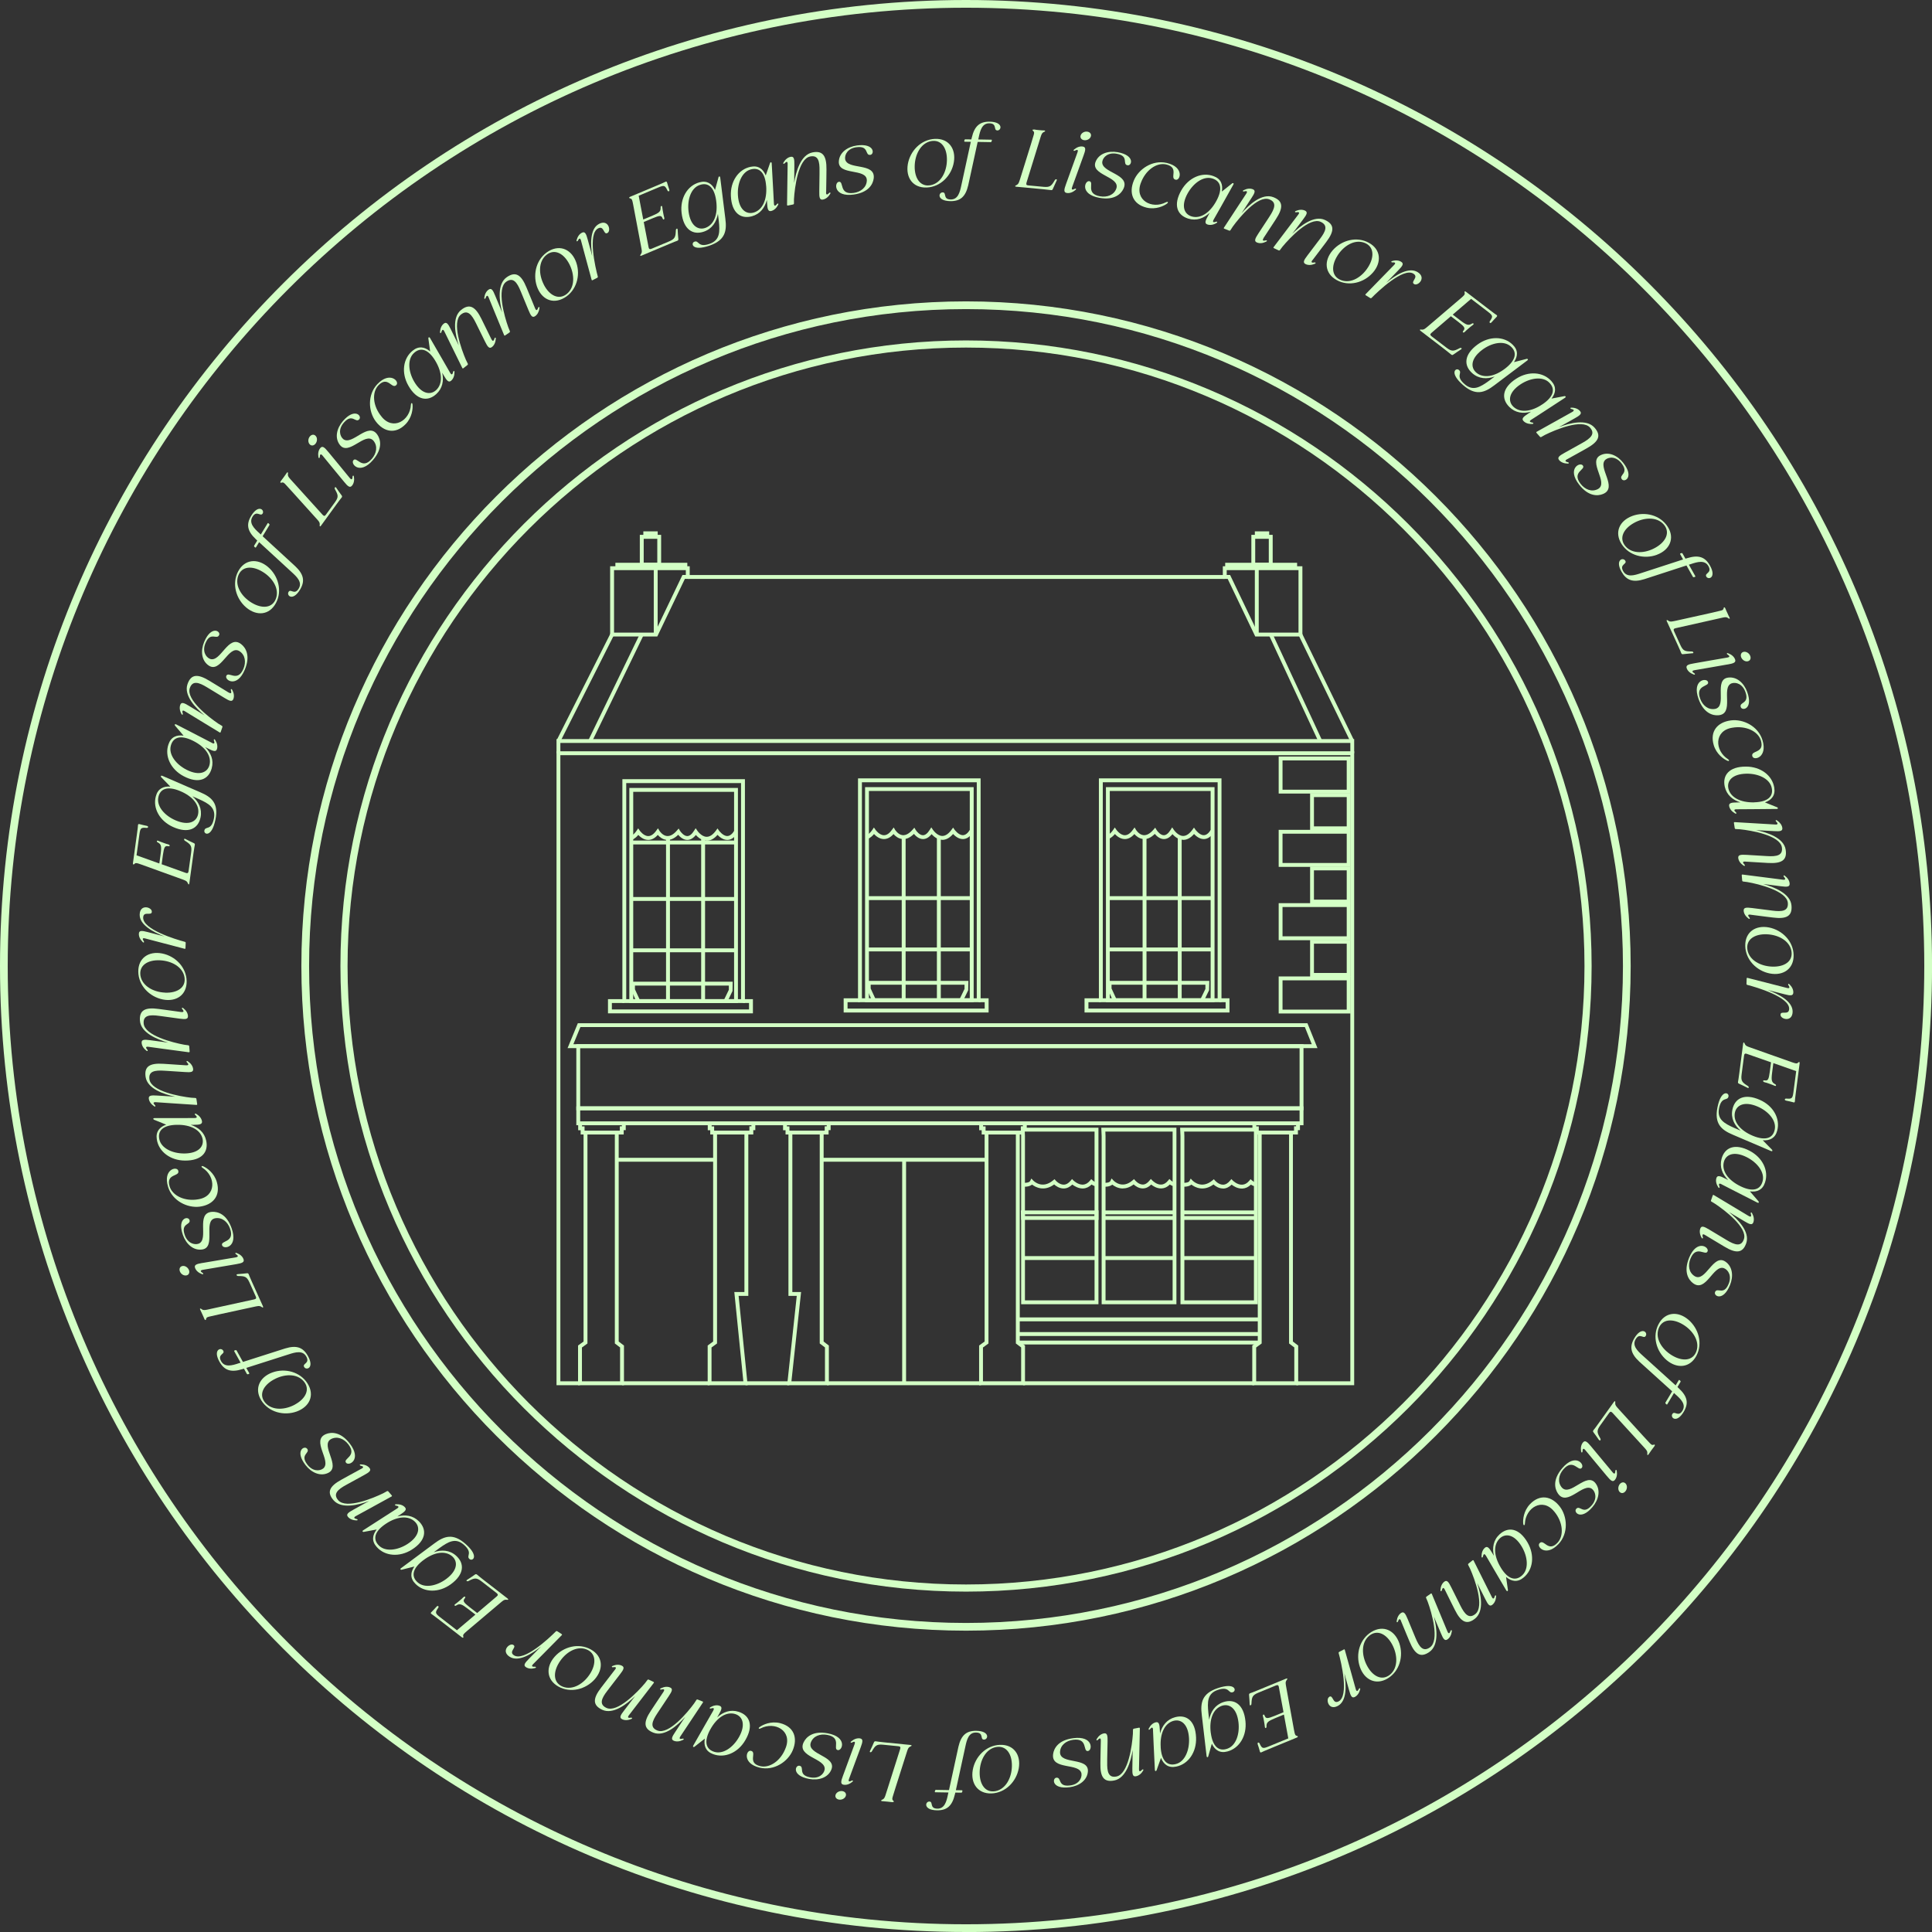 <svg width="315" height="315" viewBox="0 0 315 315" fill="none" xmlns="http://www.w3.org/2000/svg">
<rect x="0" y="0" width="315" height="315" fill="#333333" stroke="none"/>
<g clip-path="url(#clip0_6_445)">
<path d="M220.789 225.847H211.345V225.214H220.164V123.126H91.362V225.214H94.564V225.847H90.736V122.493H220.789V225.847Z" fill="#D3FFC5"/>
<path d="M121.455 163.533H101.476V127.042H121.455V163.533ZM102.102 162.907H120.822V127.676H102.102V162.907Z" fill="#D3FFC5"/>
<path d="M120.314 163.532H102.61V128.47H120.314V163.532ZM103.243 162.907H119.688V129.103H103.243V162.907Z" fill="#D3FFC5"/>
<path d="M120.005 137.046H102.927V137.679H120.005V137.046Z" fill="#D3FFC5"/>
<path d="M120.005 146.255H102.927V146.888H120.005V146.255Z" fill="#D3FFC5"/>
<path d="M120.005 154.625H102.927V155.259H120.005V154.625Z" fill="#D3FFC5"/>
<path d="M115.235 137.068C115.235 137.068 115.205 137.068 115.191 137.068C114.403 137.046 113.792 136.516 113.453 136.141C113.034 136.671 112.563 136.943 112.062 136.943H112.055C111.392 136.943 110.862 136.45 110.575 136.104C109.957 136.715 109.287 137.002 108.69 136.936C108.021 136.877 107.527 136.45 107.248 136.126C106.762 136.678 106.254 136.943 105.672 136.943C104.958 136.936 104.384 136.465 104.068 136.126C103.545 136.767 103.066 136.921 103 136.936L102.823 136.332C102.823 136.332 103.302 136.17 103.795 135.441L104.053 135.059L104.318 135.441C104.318 135.441 104.929 136.31 105.687 136.317H105.694C106.136 136.317 106.578 136.023 106.997 135.434L107.277 135.051L107.52 135.456C107.52 135.456 108.006 136.244 108.749 136.31C109.294 136.347 109.809 136.052 110.369 135.412L110.649 135.088L110.869 135.456C111.017 135.692 111.517 136.317 112.055 136.317C112.43 136.317 112.798 136.023 113.159 135.449L113.424 135.037L113.696 135.441C113.696 135.441 114.351 136.413 115.198 136.435C115.205 136.435 115.213 136.435 115.227 136.435C115.735 136.435 116.236 136.097 116.729 135.427L116.987 135.073L117.237 135.434C117.237 135.434 117.863 136.31 118.577 136.31H118.599C118.989 136.295 119.372 136.008 119.718 135.449L120.255 135.78C119.784 136.538 119.232 136.928 118.614 136.943H118.577C117.877 136.943 117.303 136.457 116.987 136.119C116.442 136.752 115.853 137.076 115.227 137.076L115.235 137.068Z" fill="#D3FFC5"/>
<path d="M109.228 136.627H108.595V163.224H109.228V136.627Z" fill="#D3FFC5"/>
<path d="M114.955 136.634H114.322V163.224H114.955V136.634Z" fill="#D3FFC5"/>
<path d="M118.577 163.356L118.01 163.084L118.834 161.376V160.691H103.523V161.302L104.355 163.091L103.78 163.356L102.897 161.368V160.058H119.46L119.431 161.582L118.577 163.356Z" fill="#D3FFC5"/>
<path d="M122.758 165.218H99.128V162.907H101.786V163.532H99.761V164.585H122.125V163.532H121.139V162.907H122.758V165.218Z" fill="#D3FFC5"/>
<path d="M159.881 163.4H139.895V126.91H159.881V163.4ZM140.528 162.767H159.256V127.543H140.528V162.767Z" fill="#D3FFC5"/>
<path d="M158.748 163.4H141.044V128.338H158.748V163.4ZM141.669 162.767H158.115V128.964H141.669V162.767Z" fill="#D3FFC5"/>
<path d="M158.431 146.115H141.353V146.748H158.431V146.115Z" fill="#D3FFC5"/>
<path d="M158.431 154.485H141.353V155.118H158.431V154.485Z" fill="#D3FFC5"/>
<path d="M153.668 136.929C153.668 136.929 153.639 136.929 153.624 136.929C152.837 136.907 152.226 136.377 151.887 136.001C151.467 136.531 150.996 136.804 150.496 136.804H150.488C149.826 136.804 149.296 136.31 149.009 135.964C148.39 136.575 147.75 136.87 147.124 136.796C146.454 136.737 145.961 136.31 145.681 135.986C145.195 136.539 144.658 136.804 144.106 136.804C143.392 136.796 142.818 136.325 142.501 135.986C141.971 136.627 141.5 136.781 141.434 136.796L141.257 136.193C141.257 136.193 141.736 136.031 142.229 135.302L142.487 134.919L142.752 135.302C142.752 135.302 143.363 136.17 144.121 136.178H144.128C144.57 136.178 145.011 135.883 145.431 135.294L145.711 134.912L145.954 135.317C145.954 135.317 146.44 136.104 147.183 136.17C147.691 136.207 148.236 135.913 148.795 135.272L149.075 134.949L149.296 135.317C149.443 135.552 149.944 136.178 150.481 136.178C150.849 136.178 151.224 135.883 151.585 135.309L151.843 134.897L152.115 135.302C152.115 135.302 152.77 136.274 153.617 136.296C153.624 136.296 153.632 136.296 153.639 136.296C154.147 136.296 154.647 135.957 155.141 135.287L155.398 134.934L155.649 135.294C155.649 135.294 156.274 136.17 156.988 136.17H157.01C157.401 136.156 157.783 135.869 158.129 135.309L158.667 135.64C158.196 136.399 157.644 136.789 157.025 136.804H156.988C156.289 136.804 155.715 136.318 155.391 135.979C154.846 136.612 154.257 136.936 153.632 136.936L153.668 136.929Z" fill="#D3FFC5"/>
<path d="M147.654 136.487H147.021V163.083H147.654V136.487Z" fill="#D3FFC5"/>
<path d="M153.389 136.494H152.756V163.083H153.389V136.494Z" fill="#D3FFC5"/>
<path d="M157.003 163.216L156.436 162.943L157.261 161.236V160.551H141.956V161.162L142.781 162.951L142.207 163.216L141.323 161.228V159.925H157.894L157.857 161.449L157.003 163.216Z" fill="#D3FFC5"/>
<path d="M161.184 165.079H137.554V162.767H140.212V163.4H138.187V164.445H160.551V163.4H159.565V162.767H161.184V165.079Z" fill="#D3FFC5"/>
<path d="M199.154 163.4H179.168V126.91H199.154V163.4ZM179.801 162.767H198.529V127.543H179.801V162.767Z" fill="#D3FFC5"/>
<path d="M198.021 163.4H180.317V128.338H198.021V163.4ZM180.942 162.767H197.388V128.964H180.942V162.767Z" fill="#D3FFC5"/>
<path d="M197.704 146.115H180.626V146.748H197.704V146.115Z" fill="#D3FFC5"/>
<path d="M197.704 154.485H180.626V155.118H197.704V154.485Z" fill="#D3FFC5"/>
<path d="M192.941 136.929C192.941 136.929 192.912 136.929 192.897 136.929C192.109 136.907 191.498 136.377 191.16 136.001C190.74 136.531 190.269 136.804 189.769 136.804H189.761C189.099 136.804 188.569 136.31 188.282 135.964C187.663 136.575 187.037 136.87 186.397 136.796C185.727 136.737 185.234 136.31 184.954 135.986C184.476 136.524 183.953 136.804 183.401 136.804H183.379C182.665 136.796 182.091 136.325 181.774 135.986C181.244 136.627 180.773 136.781 180.707 136.796L180.53 136.193C180.53 136.193 181.009 136.031 181.502 135.302L181.759 134.919L182.024 135.302C182.024 135.302 182.628 136.17 183.394 136.178H183.401C183.843 136.178 184.284 135.883 184.704 135.294L184.984 134.912L185.227 135.317C185.227 135.317 185.712 136.104 186.456 136.17C186.986 136.207 187.509 135.913 188.068 135.272L188.348 134.949L188.569 135.317C188.716 135.552 189.216 136.178 189.754 136.178C190.122 136.178 190.497 135.883 190.858 135.309L191.116 134.897L191.388 135.302C191.388 135.302 192.043 136.274 192.89 136.296C192.897 136.296 192.904 136.296 192.912 136.296C193.42 136.296 193.92 135.957 194.414 135.287L194.671 134.934L194.921 135.294C194.921 135.294 195.591 136.2 196.283 136.17C196.681 136.163 197.056 135.869 197.41 135.309L197.947 135.64C197.476 136.399 196.924 136.789 196.305 136.804H196.269C195.577 136.804 194.995 136.318 194.679 135.979C194.134 136.612 193.545 136.936 192.919 136.936L192.941 136.929Z" fill="#D3FFC5"/>
<path d="M186.927 136.487H186.294V163.083H186.927V136.487Z" fill="#D3FFC5"/>
<path d="M192.662 136.494H192.028V163.083H192.662V136.494Z" fill="#D3FFC5"/>
<path d="M196.276 163.216L195.709 162.943L196.534 161.236V160.551H181.229V161.162L182.054 162.951L181.48 163.216L180.596 161.228V159.925H197.167L197.13 161.449L196.276 163.216Z" fill="#D3FFC5"/>
<path d="M200.457 165.079H176.827V162.767H179.485V163.4H177.46V164.445H199.831V163.4H198.845V162.767H200.457V165.079Z" fill="#D3FFC5"/>
<path d="M220.789 122.809H220.164V121.131H91.362V122.809H90.736V120.505H220.789V122.809Z" fill="#D3FFC5"/>
<path d="M107.159 103.773H99.481V92.326H112.452V94.38H111.664L107.167 103.773H107.159ZM100.115 103.14H106.769L111.267 93.747H111.819V92.952H100.115V103.14Z" fill="#D3FFC5"/>
<path d="M107.226 92.643H106.593V103.456H107.226V92.643Z" fill="#D3FFC5"/>
<path d="M112.062 92.643H111.436V92.385H100.968V92.643H100.335V91.759H112.062V92.643Z" fill="#D3FFC5"/>
<path d="M107.792 92.385H104.318V87.203H107.792V92.385ZM104.951 91.759H107.167V87.836H104.951V91.759Z" fill="#D3FFC5"/>
<path d="M107.233 86.636H104.892V87.836H107.233V86.636Z" fill="#D3FFC5"/>
<path d="M212.338 103.773H204.661L200.163 94.38H199.375V92.326H212.346V103.773H212.338ZM205.058 103.14H211.713V92.952H200.008V93.747H200.56L205.058 103.14Z" fill="#D3FFC5"/>
<path d="M205.227 92.643H204.594V103.456H205.227V92.643Z" fill="#D3FFC5"/>
<path d="M211.485 92.643H210.859V92.385H200.384V92.643H199.758V91.759H211.485V92.643Z" fill="#D3FFC5"/>
<path d="M207.502 92.385H204.027V87.203H207.502V92.385ZM204.653 91.759H206.869V87.836H204.653V91.759Z" fill="#D3FFC5"/>
<path d="M206.935 86.636H204.594V87.836H206.935V86.636Z" fill="#D3FFC5"/>
<path d="M91.332 120.962L90.766 120.674L99.518 103.316L100.078 103.596L91.332 120.962Z" fill="#D3FFC5"/>
<path d="M96.5 120.954L95.933 120.682L104.347 103.316L104.914 103.596L96.5 120.954Z" fill="#D3FFC5"/>
<path d="M220.193 120.962L211.742 103.596L212.309 103.316L220.76 120.682L220.193 120.962Z" fill="#D3FFC5"/>
<path d="M207.469 103.314L206.901 103.578L214.975 120.94L215.542 120.676L207.469 103.314Z" fill="#D3FFC5"/>
<path d="M199.692 93.754H112.136V94.388H199.692V93.754Z" fill="#D3FFC5"/>
<path d="M220.208 129.383H208.481V123.347H220.208V129.383ZM209.107 128.757H219.575V123.98H209.107V128.757Z" fill="#D3FFC5"/>
<path d="M220.208 135.361H213.605V129.324H220.208V135.361ZM214.23 134.735H219.575V129.957H214.23V134.735Z" fill="#D3FFC5"/>
<path d="M220.208 141.338H208.481V135.302H220.208V141.338ZM209.107 140.705H219.575V135.927H209.107V140.705Z" fill="#D3FFC5"/>
<path d="M220.208 147.316H213.605V141.279H220.208V147.316ZM214.23 146.683H219.575V141.905H214.23V146.683Z" fill="#D3FFC5"/>
<path d="M220.208 153.293H208.481V147.256H220.208V153.293ZM209.107 152.66H219.575V147.882H209.107V152.66Z" fill="#D3FFC5"/>
<path d="M220.208 159.27H213.605V153.234H220.208V159.27ZM214.23 158.637H219.575V153.86H214.23V158.637Z" fill="#D3FFC5"/>
<path d="M220.208 165.24H208.481V159.204H220.208V165.24ZM209.107 164.615H219.575V159.837H209.107V164.615Z" fill="#D3FFC5"/>
<path d="M214.812 170.887H92.54L94.211 166.831H213.17L214.805 170.887H214.812ZM93.482 170.254H213.877L212.751 167.456H94.63L93.482 170.254Z" fill="#D3FFC5"/>
<path d="M212.523 181.016H93.968V170.253H212.523V181.016ZM94.594 180.39H211.889V170.886H94.594V180.39Z" fill="#D3FFC5"/>
<path d="M212.523 183.46H93.968V180.39H212.523V183.46ZM94.594 182.834H211.889V181.023H94.594V182.834Z" fill="#D3FFC5"/>
<path d="M101.69 184.969H94.674V184.277H94.27V183.276H94.895V183.651H95.308V184.343H101.057V183.637H101.388V183.276H102.021V184.262H101.69V184.969Z" fill="#D3FFC5"/>
<path d="M101.734 225.847H94.248V219.376L95.146 218.728V184.704H95.779V219.045L94.881 219.7V225.214H101.101V219.693L100.247 219.045V184.704H100.873V218.728L101.734 219.383V225.847Z" fill="#D3FFC5"/>
<path d="M122.817 184.969H115.802V184.277H115.397V183.276H116.03V183.651H116.435V184.343H122.184V183.637H122.515V183.276H123.148V184.262H122.817V184.969Z" fill="#D3FFC5"/>
<path d="M121.897 225.847H115.382V219.376L116.273 218.728V184.704H116.906V219.045L116.008 219.7V225.214H121.197L119.725 210.653H121.374V184.704H122.007V211.286H120.425L121.897 225.847Z" fill="#D3FFC5"/>
<path d="M135.096 184.969H128.08V184.277H127.675V183.276H128.301V183.651H128.713V184.343H134.463V183.637H134.794V183.276H135.427V184.262H135.096V184.969Z" fill="#D3FFC5"/>
<path d="M135.14 225.847H128.338L129.906 211.286H128.551V184.704H129.185V210.653H130.613L129.037 225.214H134.507V219.693L133.653 219.045V184.704H134.286V218.728L135.14 219.383V225.847Z" fill="#D3FFC5"/>
<path d="M167.073 184.969H160.058V184.277H159.653V183.276H160.286V183.651H160.691V184.343H166.44V183.637H166.772V183.276H167.405V184.262H167.073V184.969Z" fill="#D3FFC5"/>
<path d="M167.118 225.847H159.638V219.376L160.537 218.728V184.704H161.162V219.045L160.264 219.7V225.214H166.492V219.693L165.631 219.045V184.704H166.264V218.728L167.118 219.383V225.847Z" fill="#D3FFC5"/>
<path d="M211.617 184.969H204.602V184.277H204.197V183.276H204.823V183.651H205.235V184.343H210.984V183.637H211.315V183.276H211.948V184.262H211.617V184.969Z" fill="#D3FFC5"/>
<path d="M211.661 225.847H204.175V219.376L205.073 218.728V184.704H205.706V219.045L204.808 219.7V225.214H211.028V219.693L210.174 219.045V184.704H210.8V218.728L211.661 219.383V225.847Z" fill="#D3FFC5"/>
<path d="M116.597 188.775H100.564V189.408H116.597V188.775Z" fill="#D3FFC5"/>
<path d="M115.691 225.213H101.417V225.846H115.691V225.213Z" fill="#D3FFC5"/>
<path d="M160.853 188.775H133.969V189.408H160.853V188.775Z" fill="#D3FFC5"/>
<path d="M179.095 212.648H166.492V185.227L166.433 183.865H179.095V212.64V212.648ZM167.118 212.015H178.461V184.498H167.081L167.11 185.219V212.015H167.118Z" fill="#D3FFC5"/>
<path d="M205.073 212.648H192.47V185.227L192.411 183.865H205.073V212.64V212.648ZM193.103 212.015H204.447V184.498H193.074L193.103 185.219V212.015Z" fill="#D3FFC5"/>
<path d="M191.815 212.648H179.617V185.227L179.558 183.865H191.808V212.64L191.815 212.648ZM180.25 212.015H191.189V184.498H180.221L180.25 185.219V212.015Z" fill="#D3FFC5"/>
<path d="M205.389 214.797H165.947V215.43H205.389V214.797Z" fill="#D3FFC5"/>
<path d="M205.389 217.189H165.947V217.823H205.389V217.189Z" fill="#D3FFC5"/>
<path d="M205.389 218.574H165.947V219.207H205.389V218.574Z" fill="#D3FFC5"/>
<path d="M204.491 225.213H166.801V225.846H204.491V225.213Z" fill="#D3FFC5"/>
<path d="M159.948 225.213H134.823V225.846H159.948V225.213Z" fill="#D3FFC5"/>
<path d="M179.095 198.896H166.507L166.433 197.358H179.102V198.896H179.095ZM167.103 198.263H178.461V197.984H167.088L167.103 198.263Z" fill="#D3FFC5"/>
<path d="M191.498 197.358H179.934V197.991H191.498V197.358Z" fill="#D3FFC5"/>
<path d="M191.498 198.264H179.934V198.897H191.498V198.264Z" fill="#D3FFC5"/>
<path d="M204.638 197.358H192.787V197.991H204.638V197.358Z" fill="#D3FFC5"/>
<path d="M204.638 198.264H192.787V198.897H204.638V198.264Z" fill="#D3FFC5"/>
<path d="M204.764 204.8H192.787V205.433H204.764V204.8Z" fill="#D3FFC5"/>
<path d="M191.498 204.8H179.934V205.433H191.498V204.8Z" fill="#D3FFC5"/>
<path d="M178.778 204.8H166.801V205.433H178.778V204.8Z" fill="#D3FFC5"/>
<path d="M173.412 193.773C172.727 193.773 172.16 193.376 171.873 193.118C170.224 194.325 168.833 193.567 168.273 193.14C167.773 193.552 166.897 193.494 166.779 193.479L166.838 192.853C167.14 192.875 167.81 192.838 167.957 192.551L168.156 192.154L168.465 192.478C168.524 192.544 169.908 193.95 171.696 192.456L171.932 192.257L172.138 192.492C172.138 192.492 172.712 193.148 173.419 193.148H173.434C173.831 193.148 174.214 192.927 174.567 192.5L174.788 192.235L175.031 192.478C175.031 192.478 175.716 193.148 176.503 193.148C176.525 193.148 176.548 193.148 176.57 193.148C176.989 193.126 177.372 192.912 177.711 192.5L177.917 192.25L178.16 192.463C178.351 192.632 178.66 192.787 178.704 192.78L178.881 193.383C178.565 193.472 178.219 193.295 177.983 193.126C177.571 193.53 177.107 193.751 176.592 193.773C175.87 193.803 175.178 193.398 174.832 193.133C174.405 193.552 173.942 193.766 173.434 193.773H173.419H173.412Z" fill="#D3FFC5"/>
<path d="M199.39 193.773C198.705 193.773 198.138 193.376 197.851 193.118C196.195 194.333 194.804 193.567 194.252 193.14C193.751 193.552 192.875 193.494 192.757 193.479L192.816 192.853C193.111 192.875 193.788 192.838 193.935 192.559L194.134 192.161L194.443 192.485C194.502 192.544 195.886 193.95 197.675 192.463L197.91 192.264L198.116 192.5C198.116 192.5 198.69 193.155 199.397 193.155H199.412C199.809 193.155 200.192 192.934 200.546 192.507L200.766 192.242L201.009 192.485C201.009 192.485 201.731 193.214 202.548 193.155C202.967 193.133 203.35 192.919 203.689 192.507L203.895 192.257L204.138 192.47C204.329 192.632 204.58 192.787 204.675 192.787L204.852 193.39C204.558 193.486 204.197 193.302 203.954 193.14C203.542 193.545 203.078 193.759 202.563 193.788C202.533 193.788 202.504 193.788 202.474 193.788C201.753 193.788 201.134 193.405 200.811 193.148C200.384 193.567 199.92 193.781 199.412 193.788H199.397L199.39 193.773Z" fill="#D3FFC5"/>
<path d="M183.07 193.773C182.297 193.773 181.678 193.405 181.354 193.148C180.861 193.553 180.029 193.494 179.912 193.479L179.971 192.853C180.272 192.875 180.898 192.838 181.038 192.559L181.237 192.139L181.553 192.478C181.612 192.537 182.945 193.935 184.652 192.456L184.895 192.242L185.101 192.485C185.101 192.485 185.654 193.133 186.323 193.133H186.331C186.706 193.133 187.074 192.912 187.413 192.492L187.634 192.22L187.884 192.47C187.884 192.47 188.591 193.207 189.349 193.133C189.746 193.118 190.114 192.897 190.446 192.492L190.659 192.227L190.91 192.456C191.086 192.618 191.329 192.765 191.417 192.765L191.601 193.368C191.314 193.464 190.968 193.288 190.733 193.126C190.335 193.53 189.879 193.744 189.386 193.766C189.356 193.766 189.327 193.766 189.297 193.766C188.605 193.766 188.009 193.391 187.693 193.133C187.28 193.553 186.824 193.759 186.338 193.766H186.323C185.661 193.766 185.116 193.376 184.836 193.111C184.196 193.597 183.6 193.766 183.077 193.766L183.07 193.773Z" fill="#D3FFC5"/>
<path d="M147.728 189.091H147.095V225.537H147.728V189.091Z" fill="#D3FFC5"/>
<path d="M128.684 225.213H121.543V225.846H128.684V225.213Z" fill="#D3FFC5"/>
<path d="M157.504 259.503C101.263 259.503 55.505 213.745 55.505 157.504C55.505 101.263 101.263 55.505 157.504 55.505C213.744 55.505 259.503 101.263 259.503 157.504C259.503 213.745 213.744 259.503 157.504 259.503ZM157.504 56.668C101.903 56.668 56.668 101.904 56.668 157.504C56.668 213.104 101.903 258.34 157.504 258.34C213.104 258.34 258.34 213.104 258.34 157.504C258.34 101.904 213.104 56.668 157.504 56.668Z" fill="#D3FFC5"/>
<path d="M157.504 265.87C97.751 265.87 49.137 217.256 49.137 157.504C49.137 97.752 97.751 49.137 157.504 49.137C217.256 49.137 265.87 97.752 265.87 157.504C265.87 217.256 217.256 265.87 157.504 265.87ZM157.504 50.396C98.444 50.396 50.396 98.444 50.396 157.504C50.396 216.564 98.444 264.612 157.504 264.612C216.564 264.612 264.611 216.564 264.611 157.504C264.611 98.444 216.564 50.396 157.504 50.396Z" fill="#D3FFC5"/>
<path d="M157.504 315C70.654 315 0 244.346 0 157.504C0 70.662 70.654 0 157.504 0C244.353 0 315.007 70.654 315.007 157.504C315.007 244.353 244.353 315.007 157.504 315.007V315ZM157.504 1.259C71.346 1.259 1.259 71.346 1.259 157.504C1.259 243.661 71.346 313.741 157.504 313.741C243.661 313.741 313.741 243.654 313.741 157.504C313.741 71.354 243.654 1.259 157.504 1.259Z" fill="#D3FFC5"/>
<path d="M108.749 29.725C108.911 30.241 108.933 30.403 109.117 30.91C109.154 31.036 109.154 31.124 109.073 31.175C108.978 31.22 108.889 31.183 108.83 31.065C108.425 30.233 108.315 30.152 107.321 30.572L104.134 31.912L104.877 35.791L106.328 35.188C107.483 34.702 107.748 34.481 107.711 33.818C107.704 33.693 107.734 33.627 107.829 33.583C107.918 33.546 107.969 33.642 107.984 33.818C108.013 34.024 108.043 34.297 108.116 34.65C108.183 35.011 108.234 35.261 108.293 35.453C108.337 35.622 108.33 35.74 108.227 35.776C108.138 35.813 108.087 35.747 108.021 35.592C107.844 35.092 107.557 35.099 106.401 35.592L104.958 36.196L105.753 40.34C105.812 40.62 105.952 40.672 106.239 40.554L109.073 39.369C110.067 38.949 110.148 38.633 110.192 37.565C110.192 37.411 110.258 37.307 110.362 37.278C110.435 37.263 110.479 37.33 110.487 37.469C110.509 38.044 110.546 38.397 110.597 38.964C110.619 39.126 110.546 39.214 110.398 39.266C110.222 39.325 109.876 39.457 109.147 39.766L104.612 41.673C104.45 41.739 104.391 41.732 104.377 41.658C104.377 41.577 104.487 41.481 104.553 41.334C104.701 41.106 104.649 40.841 104.546 40.296L103.221 33.288C103.103 32.692 103.052 32.471 102.86 32.39C102.75 32.339 102.603 32.324 102.588 32.258C102.573 32.191 102.61 32.133 102.816 32.051L107.255 30.189C107.969 29.887 108.308 29.733 108.47 29.652C108.624 29.578 108.705 29.593 108.749 29.747V29.725Z" fill="#D3FFC5"/>
<path d="M117.421 28.908L118.26 35.629C118.533 37.668 118.238 39.17 115.684 40.046C112.805 41.04 112.614 39.641 113.203 39.413C113.991 39.096 113.718 40.436 115.684 39.759C117.414 39.163 117.384 37.771 117.193 35.997L117.053 34.871C116.81 36.196 116.103 37.307 114.771 37.764C112.975 38.382 111.436 37.433 111.127 34.694C110.862 32.339 112.055 30.27 114.02 29.733C115.242 29.387 116.074 29.931 116.582 30.969L117.156 28.871C117.178 28.827 117.222 28.783 117.281 28.761C117.347 28.754 117.392 28.805 117.414 28.908H117.421ZM116.766 32.707C116.457 30.483 115.426 29.666 114.05 30.174C112.658 30.668 112.018 32.574 112.268 34.517C112.57 36.8 113.807 37.587 115.021 37.153C116.413 36.645 117.082 34.952 116.766 32.714V32.707Z" fill="#D3FFC5"/>
<path d="M126.181 33.185C126.211 33.656 126.402 33.634 126.733 33.214C126.807 33.178 126.858 33.17 126.88 33.2C126.925 33.258 126.91 33.31 126.858 33.413C126.593 33.936 126.196 34.289 125.747 34.4C125.239 34.525 125.114 34.09 125.07 33.111L125.033 32.589C124.701 33.87 123.936 34.893 122.596 35.261C120.763 35.761 119.291 34.716 119.166 31.956C119.055 29.593 120.388 27.605 122.375 27.2C123.612 26.928 124.407 27.531 124.849 28.606L125.563 26.552C125.592 26.508 125.636 26.464 125.695 26.449C125.761 26.449 125.806 26.501 125.82 26.604L126.049 30.697L126.181 33.185ZM124.915 30.343C124.753 28.105 123.781 27.222 122.375 27.634C120.955 28.039 120.189 29.894 120.314 31.845C120.461 34.142 121.639 35.011 122.883 34.657C124.304 34.245 125.084 32.596 124.922 30.343H124.915Z" fill="#D3FFC5"/>
<path d="M134.683 31.352C134.683 31.823 134.868 31.808 135.236 31.418C135.309 31.389 135.346 31.381 135.383 31.418C135.42 31.477 135.39 31.536 135.346 31.624C135.044 32.132 134.625 32.456 134.168 32.537C133.638 32.633 133.557 32.191 133.579 31.205L133.616 28.385V27.885C133.653 26.28 133.403 25.249 132.085 25.514C130.142 25.904 129.56 30.623 129.45 32.493V33.192C129.435 33.273 129.391 33.325 129.31 33.339L128.47 33.509C128.382 33.523 128.316 33.487 128.323 33.391L128.382 29.247L128.419 26.751C128.419 26.28 128.235 26.287 127.867 26.685C127.793 26.714 127.742 26.721 127.72 26.685C127.683 26.626 127.698 26.567 127.756 26.471C128.058 25.971 128.478 25.639 128.934 25.566C129.45 25.477 129.531 25.912 129.516 26.898L129.494 29.055L129.479 29.85C129.781 27.988 130.532 25.242 132.46 24.852C134.153 24.513 134.779 25.396 134.75 27.649L134.735 29.04L134.698 31.352H134.683Z" fill="#D3FFC5"/>
<path d="M141.905 25.25C140.977 25.375 141.728 23.748 139.697 23.998C138.239 24.16 137.68 25.191 137.797 25.964C138.151 27.775 142.796 26.435 142.45 29.1C142.332 30.005 141.647 31.382 139.174 31.72C135.913 32.169 136.016 29.762 136.759 29.644C137.657 29.497 136.723 31.794 139.189 31.455C140.337 31.301 141.301 30.564 141.331 29.409C141.331 27.348 136.59 28.702 136.767 26.295C136.862 24.881 138.143 23.939 139.711 23.718C142.626 23.321 142.597 25.154 141.905 25.25Z" fill="#D3FFC5"/>
<path d="M155.516 26.449C155.148 28.643 153.352 30.476 151.107 30.572C148.839 30.667 147.647 28.959 148.015 26.766C148.398 24.579 150.172 22.739 152.439 22.643C154.684 22.548 155.892 24.27 155.516 26.449ZM149.134 27.097C149.097 29.063 150.061 30.52 151.732 30.196C153.433 29.872 154.36 27.98 154.39 26.111C154.427 24.138 153.477 22.688 151.791 23.012C150.091 23.35 149.163 25.235 149.134 27.097Z" fill="#D3FFC5"/>
<path d="M162.598 21.26C161.928 21.245 162.627 20.126 161.31 20.104C160.11 20.082 159.8 21.289 159.565 22.437L159.499 22.739L161.619 22.776C161.729 22.776 161.736 22.82 161.692 22.975C161.663 23.122 161.626 23.174 161.516 23.174L159.403 23.137L157.864 30.204C157.423 32.096 156.554 32.817 154.949 32.795C152.697 32.758 152.991 31.352 153.705 31.367C154.39 31.374 153.676 32.5 154.993 32.523C156.208 32.545 156.503 31.337 156.745 30.196L158.284 23.122L157.32 23.107C157.209 23.107 157.202 23.048 157.231 22.909C157.275 22.747 157.312 22.71 157.423 22.717L158.372 22.732L158.446 22.43C158.888 20.538 159.756 19.817 161.361 19.839C163.614 19.876 163.312 21.282 162.59 21.274L162.598 21.26Z" fill="#D3FFC5"/>
<path d="M172.271 29.453C172.028 29.968 171.873 30.307 171.652 30.822C171.601 30.977 171.49 31.021 171.336 30.991C171.152 30.962 170.784 30.918 170.011 30.844L165.719 30.447C165.55 30.432 165.498 30.403 165.52 30.322C165.557 30.248 165.704 30.219 165.829 30.123C166.065 29.983 166.146 29.725 166.315 29.203L168.082 23.527L168.479 22.202C168.553 21.981 168.597 21.805 168.605 21.672C168.605 21.569 168.583 21.495 168.531 21.444L168.457 21.355C168.384 21.297 168.332 21.267 168.354 21.201C168.369 21.135 168.428 21.105 168.612 21.12C168.627 21.12 168.634 21.12 168.649 21.12H168.678C168.818 21.157 169.098 21.186 169.414 21.216C169.753 21.245 170.07 21.274 170.231 21.267C170.401 21.282 170.423 21.326 170.393 21.385C170.371 21.451 170.276 21.481 170.143 21.547C169.908 21.657 169.805 21.9 169.672 22.312L169.26 23.652L167.361 29.792C167.28 30.116 167.361 30.204 167.692 30.233L170.143 30.462C171.218 30.557 171.424 30.314 171.961 29.401C172.042 29.262 172.138 29.21 172.241 29.232C172.329 29.254 172.337 29.335 172.271 29.46V29.453Z" fill="#D3FFC5"/>
<path d="M176.673 25.338L175.716 27.988L174.803 30.513C174.648 30.962 174.832 31.006 175.303 30.756C175.384 30.756 175.421 30.756 175.443 30.8C175.458 30.874 175.414 30.918 175.34 30.984C174.891 31.36 174.391 31.536 173.934 31.463C173.397 31.374 173.47 30.933 173.809 30.012L174.766 27.362L175.679 24.837C175.833 24.396 175.657 24.344 175.178 24.595C175.097 24.595 175.061 24.595 175.038 24.55C175.024 24.484 175.068 24.433 175.141 24.366C175.591 23.991 176.091 23.814 176.548 23.895C177.078 23.983 177.011 24.425 176.673 25.345V25.338ZM177.843 22.268C177.711 22.666 177.225 22.916 176.768 22.857C176.312 22.798 176.054 22.438 176.202 22.047C176.349 21.657 176.813 21.4 177.276 21.466C177.733 21.525 177.99 21.878 177.843 22.276V22.268Z" fill="#D3FFC5"/>
<path d="M183.843 26.95C182.922 26.788 184.137 25.463 182.127 25.08C180.692 24.785 179.838 25.595 179.72 26.361C179.499 28.194 184.328 28.348 183.173 30.778C182.783 31.602 181.708 32.699 179.257 32.257C176.018 31.676 176.857 29.416 177.6 29.541C178.498 29.673 176.901 31.573 179.352 32.007C180.493 32.206 181.634 31.816 182.017 30.719C182.65 28.761 177.725 28.584 178.638 26.354C179.168 25.043 180.677 24.543 182.23 24.815C185.124 25.33 184.527 27.075 183.843 26.95Z" fill="#D3FFC5"/>
<path d="M186.007 29.821C184.932 32.64 187.818 34.179 190.115 32.971C190.254 32.898 190.357 32.883 190.409 32.949C190.446 33.016 190.394 33.111 190.247 33.214C189.754 33.582 188.444 34.215 186.949 33.855C184.667 33.303 184.027 31.455 184.859 29.445C185.617 27.583 187.884 26.022 190.232 26.567C193.111 27.237 192.463 29.467 191.697 29.305C190.608 29.092 192.352 27.318 190.129 26.81C188.576 26.457 186.758 27.745 186.007 29.828V29.821Z" fill="#D3FFC5"/>
<path d="M197.873 35.82C197.653 36.233 197.815 36.314 198.33 36.137C198.411 36.144 198.462 36.159 198.462 36.203C198.462 36.27 198.426 36.314 198.33 36.365C197.822 36.667 197.299 36.748 196.865 36.601C196.364 36.431 196.497 36.005 196.983 35.151L197.233 34.694C196.261 35.592 195.076 36.056 193.736 35.644C191.925 35.084 191.241 33.406 192.617 31.014C193.795 28.96 195.982 27.995 197.881 28.724C199.073 29.158 199.419 30.093 199.213 31.234L200.914 29.88C200.965 29.85 201.024 29.843 201.083 29.865C201.142 29.895 201.149 29.968 201.105 30.064L199.103 33.642L197.873 35.813V35.82ZM198.33 32.743C199.397 30.77 199.044 29.504 197.638 29.092C196.224 28.665 194.583 29.828 193.633 31.536C192.522 33.553 193.052 34.915 194.296 35.29C195.717 35.703 197.255 34.731 198.33 32.743Z" fill="#D3FFC5"/>
<path d="M206.015 38.831C205.765 39.229 205.927 39.317 206.442 39.177C206.523 39.192 206.56 39.207 206.567 39.251C206.567 39.324 206.508 39.354 206.42 39.405C205.897 39.67 205.367 39.722 204.94 39.538C204.44 39.332 204.616 38.919 205.154 38.095L206.7 35.739L206.972 35.32C207.855 33.98 208.194 32.979 206.943 32.5C205.095 31.794 202.077 35.452 200.987 36.961L200.604 37.55C200.553 37.617 200.487 37.631 200.413 37.602L199.618 37.293C199.53 37.263 199.5 37.197 199.559 37.116L201.826 33.656L203.196 31.573C203.446 31.175 203.284 31.087 202.769 31.227C202.688 31.212 202.644 31.19 202.644 31.153C202.644 31.08 202.688 31.043 202.791 30.999C203.313 30.734 203.843 30.682 204.27 30.859C204.756 31.058 204.587 31.47 204.042 32.294L202.864 34.098L202.423 34.76C203.674 33.354 205.779 31.44 207.605 32.147C209.217 32.765 209.261 33.847 208.032 35.725L207.274 36.888L206.008 38.816L206.015 38.831Z" fill="#D3FFC5"/>
<path d="M213.98 42.409C213.7 42.784 213.855 42.887 214.385 42.784C214.459 42.806 214.495 42.821 214.503 42.873C214.503 42.939 214.444 42.976 214.348 43.02C213.803 43.248 213.273 43.263 212.861 43.057C212.375 42.814 212.581 42.416 213.178 41.636L214.878 39.391L215.18 38.993C216.152 37.72 216.564 36.748 215.342 36.174C213.546 35.335 210.285 38.787 209.092 40.23L208.673 40.789C208.614 40.848 208.547 40.863 208.481 40.826L207.708 40.465C207.627 40.429 207.598 40.355 207.664 40.281L210.159 36.983L211.669 34.996C211.948 34.62 211.794 34.517 211.264 34.62C211.19 34.599 211.139 34.576 211.146 34.532C211.146 34.459 211.197 34.422 211.301 34.385C211.845 34.157 212.375 34.142 212.787 34.348C213.259 34.584 213.06 34.981 212.464 35.769L211.168 37.492L210.682 38.124C212.029 36.807 214.26 35.04 216.041 35.872C217.609 36.601 217.58 37.683 216.225 39.472L215.386 40.583L213.995 42.416L213.98 42.409Z" fill="#D3FFC5"/>
<path d="M223.844 44.433C222.394 46.119 219.906 46.752 217.948 45.67C215.96 44.58 215.828 42.504 217.278 40.819C218.735 39.155 221.202 38.492 223.189 39.589C225.155 40.664 225.294 42.762 223.852 44.433H223.844ZM218.058 41.695C217.006 43.358 217.079 45.096 218.677 45.684C220.296 46.288 222.063 45.154 223.057 43.564C224.109 41.901 224.05 40.171 222.438 39.575C220.811 38.978 219.045 40.112 218.058 41.687V41.695Z" fill="#D3FFC5"/>
<path d="M230.573 46.318C229.888 45.935 231.404 45.213 230.44 44.617C228.798 43.587 224.742 47.429 223.609 48.585C223.542 48.636 223.476 48.644 223.41 48.6L222.681 48.143C222.608 48.092 222.585 48.025 222.659 47.959L225.552 44.992L227.297 43.204C227.621 42.858 227.481 42.74 226.943 42.777C226.87 42.747 226.826 42.718 226.833 42.681C226.848 42.615 226.899 42.585 227.002 42.556C227.569 42.394 228.099 42.446 228.482 42.703C228.924 42.998 228.673 43.366 227.981 44.072L226.48 45.618L226.001 46.111C227.547 44.838 229.704 43.469 231.147 44.374C232.619 45.302 231.176 46.686 230.565 46.318H230.573Z" fill="#D3FFC5"/>
<path d="M244.029 51.647C243.661 52.045 243.529 52.148 243.183 52.56C243.094 52.656 243.013 52.693 242.932 52.649C242.851 52.582 242.837 52.494 242.91 52.376C243.426 51.611 243.448 51.478 242.594 50.823L239.855 48.725L236.859 51.294L238.103 52.244C239.097 53.009 239.421 53.12 239.98 52.766C240.083 52.7 240.157 52.685 240.238 52.752C240.312 52.81 240.26 52.899 240.113 53.002C239.951 53.127 239.73 53.289 239.458 53.532C239.178 53.767 238.987 53.937 238.854 54.084C238.729 54.202 238.626 54.253 238.538 54.194C238.464 54.136 238.493 54.062 238.596 53.922C238.935 53.517 238.795 53.274 237.801 52.509L236.557 51.559L233.355 54.305C233.142 54.496 233.164 54.636 233.414 54.835L235.851 56.697C236.712 57.352 237.028 57.264 237.963 56.778C238.089 56.697 238.214 56.705 238.295 56.778C238.354 56.837 238.309 56.903 238.192 56.977C237.706 57.286 237.419 57.492 236.948 57.816C236.822 57.919 236.705 57.897 236.587 57.787C236.447 57.662 236.16 57.433 235.534 56.948L231.633 53.959C231.5 53.856 231.471 53.804 231.53 53.745C231.596 53.701 231.736 53.753 231.898 53.745C232.17 53.753 232.376 53.576 232.796 53.223L238.221 48.593C238.677 48.195 238.839 48.04 238.817 47.834C238.817 47.716 238.744 47.584 238.795 47.532C238.847 47.488 238.913 47.488 239.09 47.628L242.903 50.551C243.521 51.029 243.823 51.242 243.978 51.338C244.117 51.434 244.14 51.515 244.036 51.633L244.029 51.647Z" fill="#D3FFC5"/>
<path d="M249.05 58.744L243.646 62.815C242.012 64.066 240.569 64.559 238.538 62.778C236.241 60.775 237.36 59.914 237.853 60.312C238.515 60.834 237.227 61.269 238.788 62.63C240.172 63.838 241.35 63.116 242.792 62.071L243.698 61.394C242.432 61.843 241.114 61.784 240.054 60.856C238.619 59.605 238.677 57.801 240.901 56.175C242.807 54.776 245.2 54.783 246.642 56.211C247.555 57.095 247.489 58.089 246.841 59.045L248.939 58.501C248.998 58.501 249.05 58.515 249.101 58.56C249.145 58.611 249.116 58.677 249.042 58.751L249.05 58.744ZM245.428 60.069C247.202 58.692 247.393 57.389 246.274 56.447C245.155 55.49 243.183 55.88 241.629 57.065C239.796 58.456 239.73 59.921 240.709 60.761C241.843 61.71 243.646 61.453 245.428 60.069Z" fill="#D3FFC5"/>
<path d="M249.668 68.424C249.278 68.689 249.388 68.836 249.918 68.917C249.984 68.961 250.021 68.998 250.007 69.035C249.977 69.101 249.926 69.123 249.808 69.123C249.219 69.153 248.718 68.983 248.402 68.652C248.034 68.269 248.358 67.953 249.182 67.423L249.616 67.128C248.343 67.474 247.077 67.334 246.083 66.348C244.736 65.008 244.905 63.212 247.231 61.732C249.219 60.459 251.604 60.621 252.951 62.145C253.798 63.087 253.672 64.073 252.966 64.986L255.101 64.581C255.159 64.581 255.211 64.603 255.263 64.647C255.299 64.706 255.27 64.765 255.189 64.839L251.759 67.077L249.668 68.431V68.424ZM251.494 65.914C253.356 64.662 253.628 63.374 252.568 62.358C251.516 61.328 249.521 61.6 247.894 62.675C245.98 63.948 245.818 65.406 246.738 66.304C247.805 67.327 249.616 67.18 251.486 65.914H251.494Z" fill="#D3FFC5"/>
<path d="M255.491 74.88C255.086 75.115 255.189 75.27 255.712 75.388C255.77 75.439 255.8 75.469 255.785 75.513C255.756 75.579 255.69 75.579 255.586 75.586C254.998 75.572 254.504 75.373 254.21 75.02C253.864 74.6 254.21 74.32 255.071 73.842L257.53 72.472L257.964 72.23C259.37 71.449 260.136 70.728 259.245 69.719C257.942 68.232 253.562 70.08 251.891 70.912L251.28 71.258C251.206 71.295 251.14 71.28 251.089 71.221L250.522 70.581C250.463 70.514 250.463 70.433 250.551 70.397L254.166 68.38L256.345 67.165C256.75 66.929 256.646 66.775 256.124 66.657C256.058 66.606 256.028 66.569 256.05 66.532C256.08 66.466 256.139 66.458 256.249 66.466C256.838 66.473 257.324 66.679 257.618 67.032C257.957 67.437 257.611 67.725 256.75 68.203L254.872 69.256L254.173 69.638C255.932 68.969 258.686 68.254 259.981 69.727C261.122 71.03 260.666 72.001 258.7 73.098L257.493 73.775L255.476 74.894L255.491 74.88Z" fill="#D3FFC5"/>
<path d="M264.435 78.141C263.861 77.404 265.649 77.235 264.42 75.601C263.551 74.416 262.374 74.445 261.77 74.938C260.379 76.153 263.861 79.51 261.365 80.54C260.519 80.894 258.987 80.982 257.464 79.009C255.447 76.403 257.589 75.292 258.06 75.881C258.641 76.587 256.183 76.919 257.707 78.891C258.421 79.812 259.532 80.283 260.555 79.723C262.344 78.693 258.803 75.262 260.975 74.21C262.249 73.591 263.706 74.232 264.678 75.483C266.481 77.809 264.869 78.707 264.442 78.148L264.435 78.141Z" fill="#D3FFC5"/>
<path d="M270.162 90.449C268.079 91.229 265.598 90.596 264.391 88.704C263.169 86.79 264.045 84.906 266.128 84.126C268.204 83.36 270.685 83.964 271.907 85.878C273.114 87.762 272.231 89.669 270.162 90.442V90.449ZM266.4 85.267C264.678 86.224 263.912 87.777 265.024 89.065C266.157 90.375 268.248 90.228 269.882 89.308C271.605 88.351 272.385 86.805 271.259 85.51C270.118 84.207 268.02 84.354 266.4 85.267Z" fill="#D3FFC5"/>
<path d="M278.201 93.997C277.869 93.415 279.194 93.452 278.547 92.304C277.958 91.259 276.758 91.605 275.654 91.98L275.359 92.068L276.397 93.916C276.449 94.004 276.419 94.041 276.265 94.085C276.125 94.13 276.058 94.122 276.007 94.034L274.969 92.194L268.093 94.431C266.238 95.006 265.178 94.623 264.383 93.224C263.279 91.266 264.641 90.81 264.994 91.428C265.333 92.024 264 91.973 264.648 93.121C265.245 94.174 266.437 93.82 267.541 93.452L274.417 91.215L273.946 90.375C273.894 90.287 273.931 90.25 274.071 90.199C274.233 90.154 274.284 90.169 274.336 90.265L274.8 91.089L275.094 91.001C276.949 90.427 278.009 90.81 278.797 92.208C279.901 94.174 278.539 94.623 278.186 93.99L278.201 93.997Z" fill="#D3FFC5"/>
<path d="M275.904 106.511C275.33 106.555 274.969 106.592 274.409 106.659C274.248 106.688 274.159 106.614 274.108 106.467C274.041 106.298 273.902 105.952 273.578 105.245L271.781 101.329C271.708 101.174 271.715 101.115 271.789 101.093C271.87 101.086 271.965 101.204 272.113 101.263C272.348 101.403 272.613 101.336 273.151 101.226L278.951 99.938L280.299 99.621C280.527 99.577 280.703 99.525 280.821 99.474C280.91 99.415 280.961 99.363 280.991 99.297L281.027 99.194C281.042 99.098 281.042 99.04 281.108 99.025C281.175 99.01 281.233 99.04 281.307 99.209C281.307 99.224 281.322 99.231 281.322 99.246L281.337 99.268C281.381 99.4 281.498 99.658 281.631 99.938C281.771 100.254 281.903 100.541 281.984 100.674C282.058 100.828 282.028 100.873 281.962 100.873C281.896 100.887 281.822 100.821 281.697 100.733C281.484 100.585 281.226 100.615 280.806 100.711L279.437 101.02L273.173 102.426C272.849 102.514 272.819 102.632 272.952 102.934L273.975 105.172C274.424 106.151 274.741 106.209 275.801 106.217C275.963 106.217 276.058 106.276 276.088 106.379C276.117 106.467 276.051 106.511 275.904 106.519V106.511Z" fill="#D3FFC5"/>
<path d="M281.69 108.33L278.915 108.816L276.272 109.272C275.808 109.36 275.852 109.544 276.309 109.824C276.353 109.89 276.368 109.927 276.338 109.964C276.287 110.016 276.22 110.001 276.125 109.964C275.573 109.758 275.175 109.412 275.013 108.978C274.822 108.47 275.241 108.315 276.213 108.153L278.988 107.667L281.631 107.211C282.095 107.123 282.051 106.939 281.594 106.659C281.55 106.593 281.535 106.556 281.565 106.519C281.616 106.467 281.682 106.482 281.778 106.519C282.33 106.725 282.728 107.071 282.89 107.505C283.081 108.013 282.662 108.168 281.69 108.337V108.33ZM284.936 107.822C284.531 107.903 284.068 107.601 283.891 107.174C283.722 106.747 283.898 106.35 284.31 106.276C284.723 106.21 285.179 106.482 285.356 106.924C285.532 107.351 285.356 107.748 284.936 107.822Z" fill="#D3FFC5"/>
<path d="M283.825 115.301C283.508 114.418 285.26 114.815 284.598 112.887C284.141 111.495 283.015 111.157 282.286 111.429C280.586 112.15 282.846 116.42 280.166 116.619C279.253 116.692 277.774 116.295 276.934 113.954C275.83 110.847 278.208 110.465 278.473 111.164C278.804 112.011 276.36 111.569 277.199 113.91C277.59 114.999 278.502 115.794 279.643 115.581C281.66 115.154 279.364 110.796 281.756 110.479C283.155 110.288 284.347 111.348 284.877 112.835C285.864 115.603 284.06 115.956 283.825 115.294V115.301Z" fill="#D3FFC5"/>
<path d="M282.433 118.65C279.452 119.122 279.555 122.383 281.741 123.781C281.874 123.87 281.94 123.943 281.903 124.024C281.867 124.091 281.756 124.091 281.602 124.017C281.035 123.767 279.835 122.95 279.408 121.47C278.753 119.217 280.041 117.745 282.198 117.458C284.193 117.193 286.666 118.378 287.365 120.69C288.212 123.516 285.959 124.061 285.717 123.325C285.356 122.28 287.763 122.905 287.1 120.726C286.629 119.203 284.612 118.268 282.433 118.65Z" fill="#D3FFC5"/>
<path d="M283.133 131.945C282.662 131.952 282.676 132.144 283.081 132.497C283.111 132.571 283.125 132.622 283.081 132.644C283.022 132.681 282.963 132.674 282.868 132.607C282.36 132.313 282.021 131.901 281.933 131.452C281.83 130.936 282.264 130.833 283.25 130.833H283.773C282.507 130.428 281.521 129.626 281.211 128.264C280.799 126.409 281.911 124.981 284.671 124.988C287.042 124.988 288.963 126.409 289.279 128.419C289.493 129.67 288.852 130.436 287.763 130.826L289.78 131.636C289.824 131.665 289.868 131.709 289.876 131.775C289.876 131.842 289.817 131.886 289.714 131.893L285.613 131.93L283.118 131.945H283.133ZM286.026 130.811C288.271 130.752 289.198 129.817 288.852 128.397C288.521 126.961 286.688 126.107 284.737 126.144C282.433 126.188 281.513 127.322 281.808 128.581C282.154 130.016 283.766 130.877 286.026 130.819V130.811Z" fill="#D3FFC5"/>
<path d="M284.561 140.469C284.09 140.447 284.09 140.631 284.472 141.022C284.495 141.095 284.502 141.139 284.472 141.169C284.414 141.206 284.355 141.169 284.266 141.125C283.78 140.801 283.471 140.366 283.412 139.91C283.346 139.373 283.788 139.321 284.774 139.38L287.586 139.549L288.087 139.579C289.692 139.682 290.722 139.476 290.523 138.151C290.222 136.193 285.532 135.397 283.677 135.206L282.978 135.169C282.897 135.155 282.853 135.11 282.838 135.029L282.706 134.183C282.691 134.095 282.735 134.028 282.831 134.043L286.961 134.286L289.449 134.433C289.92 134.455 289.92 134.264 289.537 133.881C289.515 133.807 289.5 133.756 289.537 133.734C289.596 133.697 289.655 133.719 289.743 133.778C290.229 134.102 290.538 134.536 290.597 134.993C290.663 135.515 290.222 135.574 289.235 135.508L287.086 135.39L286.291 135.339C288.138 135.721 290.847 136.597 291.142 138.541C291.407 140.249 290.494 140.83 288.249 140.698L286.865 140.617L284.561 140.477V140.469Z" fill="#D3FFC5"/>
<path d="M285.407 149.126C284.936 149.075 284.929 149.259 285.282 149.664C285.304 149.745 285.304 149.781 285.267 149.811C285.201 149.84 285.15 149.811 285.061 149.752C284.598 149.391 284.318 148.942 284.296 148.486C284.266 147.948 284.715 147.926 285.687 148.052L288.477 148.405L288.97 148.471C290.56 148.677 291.606 148.552 291.495 147.212C291.326 145.247 286.71 144.128 284.877 143.811L284.185 143.723C284.104 143.701 284.06 143.657 284.053 143.576L283.979 142.722C283.972 142.626 284.016 142.575 284.112 142.589L288.212 143.112L290.685 143.429C291.157 143.487 291.164 143.296 290.811 142.891C290.788 142.818 290.788 142.759 290.825 142.744C290.892 142.715 290.943 142.737 291.024 142.81C291.495 143.164 291.768 143.62 291.79 144.076C291.819 144.606 291.37 144.629 290.398 144.503L288.264 144.231L287.476 144.128C289.287 144.636 291.93 145.696 292.091 147.647C292.239 149.369 291.289 149.885 289.059 149.597L287.682 149.428L285.4 149.134L285.407 149.126Z" fill="#D3FFC5"/>
<path d="M288.565 158.719C286.379 158.299 284.59 156.459 284.553 154.221C284.509 151.953 286.247 150.798 288.425 151.217C290.597 151.652 292.401 153.462 292.437 155.73C292.482 157.968 290.737 159.138 288.565 158.719ZM288.065 152.329C286.099 152.248 284.627 153.168 284.907 154.854C285.186 156.562 287.056 157.533 288.926 157.6C290.892 157.681 292.364 156.768 292.084 155.075C291.79 153.367 289.92 152.395 288.065 152.329Z" fill="#D3FFC5"/>
<path d="M290.303 165.462C290.288 164.681 291.672 165.631 291.709 164.497C291.782 162.561 286.431 160.971 284.863 160.574C284.782 160.544 284.745 160.485 284.752 160.412L284.782 159.55C284.782 159.462 284.84 159.411 284.929 159.44L288.941 160.463L291.363 161.082C291.819 161.192 291.856 161.008 291.554 160.559C291.539 160.478 291.547 160.426 291.583 160.412C291.65 160.39 291.701 160.412 291.775 160.5C292.194 160.912 292.415 161.398 292.386 161.854C292.349 162.385 291.907 162.355 290.95 162.105L288.86 161.575L288.197 161.405C290.074 162.112 292.334 163.29 292.275 164.99C292.209 166.735 290.288 166.168 290.303 165.462Z" fill="#D3FFC5"/>
<path d="M292.415 179.727C291.885 179.602 291.738 179.543 291.201 179.448C291.076 179.418 291.002 179.367 291.002 179.271C291.017 179.168 291.09 179.109 291.223 179.116C292.143 179.183 292.268 179.131 292.408 178.064L292.857 174.641L289.132 173.33L288.933 174.884C288.771 176.12 288.838 176.466 289.419 176.768C289.53 176.827 289.581 176.886 289.566 176.989C289.552 177.077 289.449 177.077 289.287 177.004C289.095 176.93 288.845 176.812 288.499 176.702C288.153 176.577 287.918 176.496 287.719 176.459C287.549 176.407 287.454 176.341 287.469 176.238C287.483 176.15 287.564 176.128 287.734 176.15C288.249 176.246 288.389 175.995 288.551 174.759L288.757 173.205L284.782 171.814C284.517 171.726 284.399 171.814 284.355 172.131L283.957 175.178C283.817 176.246 284.053 176.481 284.951 177.048C285.091 177.122 285.142 177.232 285.113 177.335C285.091 177.409 285.01 177.416 284.885 177.342C284.377 177.077 284.045 176.93 283.53 176.687C283.383 176.628 283.339 176.518 283.376 176.363C283.412 176.187 283.471 175.819 283.574 175.038L284.207 170.165C284.229 169.996 284.259 169.944 284.34 169.974C284.414 170.01 284.436 170.158 284.524 170.29C284.649 170.533 284.907 170.621 285.429 170.805L292.143 173.183C292.717 173.375 292.931 173.448 293.093 173.316C293.196 173.249 293.277 173.132 293.343 173.146C293.409 173.168 293.439 173.227 293.409 173.448L292.791 178.218C292.688 178.991 292.651 179.359 292.644 179.543C292.636 179.713 292.577 179.772 292.415 179.742V179.727Z" fill="#D3FFC5"/>
<path d="M288.757 187.67L282.536 185.013C280.637 184.218 279.489 183.209 280.019 180.559C280.615 177.571 281.918 178.115 281.822 178.741C281.697 179.58 280.681 178.675 280.276 180.707C279.923 182.503 281.13 183.173 282.765 183.901L283.803 184.35C282.779 183.474 282.176 182.304 282.455 180.927C282.824 179.065 284.421 178.211 286.939 179.33C289.103 180.28 290.288 182.363 289.765 184.328C289.456 185.558 288.558 185.999 287.41 185.918L288.933 187.472C288.963 187.516 288.978 187.575 288.97 187.641C288.948 187.7 288.875 187.715 288.771 187.678L288.757 187.67ZM285.805 185.19C287.881 186.044 289.11 185.565 289.368 184.122C289.64 182.672 288.315 181.156 286.519 180.397C284.399 179.507 283.096 180.177 282.853 181.443C282.588 182.893 283.722 184.328 285.805 185.19Z" fill="#D3FFC5"/>
<path d="M280.674 193.074C280.247 192.868 280.173 193.037 280.372 193.545C280.365 193.626 280.35 193.678 280.306 193.678C280.24 193.685 280.195 193.648 280.137 193.552C279.82 193.059 279.71 192.537 279.842 192.095C279.989 191.587 280.424 191.705 281.3 192.161L281.771 192.397C280.829 191.462 280.328 190.291 280.689 188.937C281.182 187.104 282.831 186.353 285.275 187.634C287.373 188.731 288.425 190.88 287.77 192.809C287.38 194.016 286.46 194.399 285.312 194.244L286.732 195.893C286.762 195.945 286.769 196.004 286.754 196.063C286.725 196.122 286.651 196.129 286.556 196.092L282.904 194.23L280.681 193.089L280.674 193.074ZM283.766 193.405C285.783 194.392 287.034 193.994 287.388 192.573C287.756 191.138 286.526 189.54 284.782 188.664C282.72 187.634 281.373 188.215 281.057 189.474C280.703 190.91 281.734 192.411 283.766 193.405Z" fill="#D3FFC5"/>
<path d="M277.987 201.355C277.582 201.119 277.494 201.289 277.656 201.797C277.641 201.878 277.634 201.915 277.582 201.922C277.516 201.922 277.472 201.87 277.42 201.782C277.133 201.267 277.067 200.737 277.221 200.31C277.406 199.802 277.825 199.964 278.672 200.472L281.086 201.922L281.513 202.18C282.89 203.011 283.898 203.313 284.333 202.04C284.966 200.17 281.189 197.299 279.629 196.268L279.025 195.908C278.959 195.856 278.937 195.797 278.966 195.724L279.246 194.914C279.275 194.826 279.342 194.796 279.423 194.848L282.971 196.975L285.105 198.256C285.51 198.491 285.599 198.322 285.437 197.814C285.451 197.733 285.466 197.682 285.51 197.682C285.584 197.682 285.621 197.719 285.672 197.822C285.959 198.337 286.026 198.86 285.871 199.294C285.687 199.787 285.267 199.633 284.428 199.125L282.573 198.02L281.889 197.608C283.346 198.801 285.348 200.832 284.715 202.687C284.156 204.322 283.081 204.417 281.152 203.254L279.96 202.54L277.987 201.355Z" fill="#D3FFC5"/>
<path d="M279.621 210.675C279.975 209.806 281.013 211.279 281.815 209.394C282.411 208.054 281.793 207.046 281.071 206.766C279.327 206.163 278.149 210.852 276.022 209.203C275.293 208.651 274.454 207.362 275.403 205.058C276.655 202.011 278.686 203.314 278.414 204.013C278.09 204.867 276.574 202.901 275.624 205.206C275.182 206.28 275.33 207.48 276.323 208.084C278.105 209.114 279.319 204.337 281.314 205.699C282.485 206.494 282.662 208.076 282.058 209.541C280.939 212.258 279.364 211.315 279.629 210.668L279.621 210.675Z" fill="#D3FFC5"/>
<path d="M271.759 221.783C270.052 220.362 269.367 217.896 270.412 215.908C271.465 213.906 273.541 213.722 275.249 215.143C276.942 216.571 277.648 219.022 276.596 221.032C275.55 223.02 273.46 223.196 271.759 221.783ZM274.395 215.953C272.709 214.937 270.979 215.032 270.412 216.645C269.838 218.279 271.001 220.023 272.613 220.988C274.299 222.004 276.029 221.915 276.596 220.296C277.163 218.654 275.992 216.91 274.395 215.953Z" fill="#D3FFC5"/>
<path d="M272.68 230.536C273.026 229.954 273.651 231.124 274.321 229.998C274.932 228.968 274.041 228.099 273.165 227.333L272.937 227.12L271.848 228.945C271.796 229.034 271.752 229.026 271.634 228.909C271.524 228.813 271.494 228.754 271.553 228.658L272.635 226.847L267.269 221.996C265.848 220.671 265.649 219.56 266.474 218.176C267.63 216.24 268.697 217.197 268.329 217.808C267.976 218.397 267.365 217.219 266.687 218.345C266.069 219.39 266.967 220.244 267.836 221.025L273.202 225.876L273.695 225.051C273.747 224.963 273.798 224.978 273.909 225.073C274.027 225.191 274.041 225.243 273.982 225.331L273.497 226.148L273.725 226.362C275.146 227.687 275.344 228.798 274.52 230.182C273.364 232.118 272.297 231.161 272.665 230.536H272.68Z" fill="#D3FFC5"/>
<path d="M260.681 234.754C260.357 234.275 260.143 233.981 259.805 233.524C259.701 233.399 259.716 233.281 259.819 233.164C259.937 233.024 260.165 232.729 260.614 232.096L263.125 228.592C263.228 228.452 263.279 228.423 263.338 228.482C263.382 228.548 263.338 228.695 263.353 228.85C263.353 229.122 263.537 229.321 263.905 229.733L267.909 234.128L268.852 235.144C269.006 235.32 269.139 235.446 269.249 235.527C269.345 235.578 269.411 235.593 269.485 235.586L269.595 235.563C269.683 235.527 269.735 235.505 269.787 235.549C269.831 235.6 269.831 235.666 269.728 235.814C269.72 235.821 269.713 235.836 269.706 235.843L269.691 235.865C269.595 235.976 269.433 236.196 269.249 236.454C269.05 236.734 268.866 236.992 268.785 237.124C268.682 237.264 268.638 237.264 268.601 237.198C268.557 237.153 268.579 237.05 268.587 236.896C268.609 236.638 268.454 236.425 268.167 236.108L267.225 235.078L262.889 230.337C262.653 230.101 262.536 230.131 262.344 230.396L260.909 232.398C260.283 233.274 260.386 233.576 260.909 234.503C260.99 234.643 260.99 234.754 260.916 234.835C260.85 234.901 260.776 234.864 260.703 234.746L260.681 234.754Z" fill="#D3FFC5"/>
<path d="M261.983 240.65L260.18 238.486L258.465 236.417C258.163 236.057 258.023 236.189 258.008 236.726C257.972 236.793 257.942 236.829 257.898 236.822C257.832 236.8 257.81 236.741 257.787 236.638C257.692 236.057 257.795 235.541 258.089 235.188C258.435 234.768 258.774 235.063 259.407 235.821L261.211 237.993L262.926 240.054C263.228 240.414 263.367 240.282 263.382 239.745C263.419 239.678 263.448 239.649 263.493 239.649C263.559 239.671 263.581 239.737 263.603 239.833C263.699 240.414 263.596 240.93 263.301 241.283C262.955 241.703 262.617 241.416 261.983 240.65ZM264.045 243.219C263.772 242.903 263.802 242.358 264.081 241.99C264.369 241.629 264.803 241.585 265.068 241.909C265.333 242.233 265.318 242.763 265.024 243.131C264.744 243.499 264.302 243.536 264.037 243.212L264.045 243.219Z" fill="#D3FFC5"/>
<path d="M256.978 246.024C257.589 245.31 258.111 247.032 259.466 245.494C260.445 244.412 260.18 243.256 259.576 242.763C258.104 241.644 255.52 245.737 254.011 243.506C253.496 242.748 253.098 241.269 254.718 239.369C256.86 236.866 258.384 238.736 257.905 239.318C257.331 240.024 256.507 237.691 254.887 239.583C254.129 240.466 253.901 241.651 254.652 242.535C256.028 244.073 258.663 239.914 260.136 241.828C260.997 242.947 260.673 244.507 259.643 245.715C257.729 247.953 256.529 246.554 256.978 246.024Z" fill="#D3FFC5"/>
<path d="M253.407 246.451C251.516 244.103 248.74 245.818 248.623 248.409C248.623 248.571 248.578 248.659 248.497 248.674C248.424 248.674 248.365 248.586 248.35 248.409C248.284 247.798 248.394 246.348 249.462 245.236C251.089 243.543 253.003 243.926 254.328 245.656C255.55 247.253 255.756 249.992 254.107 251.744C252.082 253.893 250.485 252.208 251 251.626C251.729 250.794 252.384 253.194 253.945 251.53C255.027 250.367 254.836 248.151 253.415 246.451H253.407Z" fill="#D3FFC5"/>
<path d="M242.262 253.643C242.019 253.246 241.865 253.349 241.754 253.871C241.703 253.938 241.666 253.967 241.629 253.945C241.563 253.916 241.548 253.857 241.556 253.746C241.556 253.157 241.74 252.664 242.093 252.362C242.491 252.016 242.792 252.348 243.293 253.201L243.565 253.651C243.278 252.362 243.477 251.096 244.508 250.154C245.906 248.873 247.695 249.123 249.072 251.516C250.249 253.562 249.984 255.94 248.394 257.221C247.415 258.031 246.436 257.854 245.553 257.11L245.862 259.26C245.862 259.319 245.84 259.37 245.788 259.414C245.73 259.451 245.671 259.414 245.604 259.333L243.529 255.8L242.27 253.643H242.262ZM244.692 255.587C245.855 257.501 247.128 257.839 248.196 256.831C249.278 255.822 249.101 253.812 248.1 252.141C246.915 250.169 245.472 249.94 244.53 250.824C243.462 251.84 243.521 253.665 244.699 255.594L244.692 255.587Z" fill="#D3FFC5"/>
<path d="M235.564 259.171C235.343 258.752 235.188 258.848 235.048 259.37C234.997 259.429 234.96 259.451 234.923 259.436C234.857 259.4 234.857 259.333 234.857 259.23C234.894 258.641 235.115 258.163 235.483 257.883C235.91 257.559 236.182 257.913 236.616 258.796L237.875 261.314L238.096 261.763C238.81 263.198 239.502 264.001 240.547 263.154C242.086 261.917 240.444 257.464 239.686 255.763L239.369 255.137C239.34 255.064 239.355 254.998 239.414 254.946L240.083 254.409C240.157 254.35 240.231 254.357 240.267 254.445L242.115 258.141L243.227 260.371C243.44 260.791 243.602 260.695 243.742 260.18C243.794 260.121 243.838 260.084 243.867 260.106C243.926 260.143 243.941 260.202 243.926 260.312C243.889 260.901 243.668 261.38 243.3 261.66C242.881 261.984 242.608 261.623 242.174 260.739L241.202 258.811L240.849 258.097C241.438 259.886 242.034 262.668 240.503 263.897C239.156 264.98 238.199 264.479 237.198 262.462L236.579 261.225L235.556 259.164L235.564 259.171Z" fill="#D3FFC5"/>
<path d="M228.43 264.273C228.239 263.838 228.077 263.927 227.9 264.435C227.841 264.494 227.812 264.508 227.768 264.494C227.709 264.457 227.709 264.391 227.724 264.287C227.797 263.706 228.055 263.235 228.438 262.984C228.887 262.69 229.137 263.065 229.513 263.978L230.595 266.584L230.786 267.041C231.397 268.528 232.03 269.367 233.134 268.601C234.761 267.475 233.421 262.911 232.781 261.159L232.509 260.511C232.487 260.43 232.509 260.371 232.567 260.327L233.274 259.834C233.348 259.782 233.421 259.797 233.451 259.885L235.041 263.706L235.998 266.01C236.189 266.444 236.351 266.356 236.528 265.848C236.587 265.789 236.631 265.76 236.66 265.789C236.719 265.826 236.727 265.885 236.705 265.995C236.631 266.577 236.373 267.041 235.991 267.298C235.549 267.585 235.306 267.21 234.931 266.297L234.091 264.31L233.789 263.573C234.261 265.399 234.658 268.226 233.046 269.345C231.625 270.331 230.705 269.764 229.836 267.688L229.299 266.408L228.416 264.273H228.43Z" fill="#D3FFC5"/>
<path d="M221.724 271.796C220.995 269.698 221.695 267.225 223.616 266.069C225.559 264.899 227.422 265.819 228.151 267.924C228.865 270.022 228.195 272.488 226.251 273.659C224.33 274.814 222.446 273.887 221.724 271.796ZM227.01 268.174C226.097 266.43 224.558 265.613 223.241 266.702C221.901 267.806 221.997 269.904 222.873 271.561C223.785 273.305 225.309 274.122 226.642 273.033C227.974 271.921 227.878 269.823 227.01 268.174Z" fill="#D3FFC5"/>
<path d="M216.718 276.655C217.388 276.257 217.248 277.921 218.257 277.398C219.972 276.493 218.684 271.067 218.257 269.514C218.242 269.433 218.272 269.374 218.338 269.337L219.096 268.94C219.177 268.896 219.251 268.918 219.265 269.013L220.377 273.003L221.047 275.403C221.179 275.852 221.356 275.793 221.592 275.307C221.658 275.263 221.702 275.234 221.732 275.263C221.783 275.307 221.79 275.366 221.754 275.477C221.606 276.044 221.297 276.478 220.885 276.684C220.414 276.919 220.215 276.515 219.957 275.565L219.376 273.489L219.192 272.827C219.516 274.807 219.619 277.354 218.117 278.141C216.579 278.951 216.107 277.008 216.733 276.669L216.718 276.655Z" fill="#D3FFC5"/>
<path d="M205.419 285.584C205.264 285.061 205.242 284.899 205.058 284.391C205.021 284.266 205.029 284.178 205.11 284.126C205.205 284.09 205.294 284.126 205.353 284.237C205.75 285.076 205.86 285.157 206.854 284.745L210.049 283.434L209.335 279.548L207.885 280.144C206.729 280.622 206.464 280.843 206.494 281.506C206.501 281.631 206.471 281.697 206.376 281.741C206.287 281.778 206.236 281.682 206.221 281.506C206.192 281.307 206.17 281.027 206.096 280.674C206.037 280.313 205.986 280.063 205.927 279.879C205.883 279.71 205.89 279.592 205.993 279.555C206.081 279.518 206.133 279.584 206.199 279.739C206.376 280.24 206.655 280.232 207.819 279.761L209.269 279.165L208.503 275.02C208.444 274.748 208.312 274.689 208.017 274.807L205.176 275.977C204.175 276.39 204.094 276.706 204.042 277.766C204.042 277.921 203.976 278.024 203.873 278.046C203.799 278.061 203.755 277.994 203.755 277.854C203.733 277.28 203.696 276.92 203.652 276.36C203.63 276.198 203.704 276.11 203.858 276.058C204.035 275.999 204.381 275.874 205.11 275.572L209.659 273.703C209.821 273.636 209.88 273.644 209.894 273.717C209.894 273.798 209.784 273.894 209.71 274.034C209.563 274.262 209.615 274.527 209.71 275.072L210.984 282.087C211.102 282.684 211.146 282.904 211.337 282.985C211.448 283.044 211.588 283.052 211.602 283.118C211.617 283.184 211.58 283.243 211.374 283.324L206.92 285.157C206.199 285.451 205.868 285.606 205.699 285.687C205.544 285.761 205.463 285.738 205.419 285.591V285.584Z" fill="#D3FFC5"/>
<path d="M196.732 286.357L195.945 279.636C195.687 277.589 195.989 276.095 198.558 275.234C201.444 274.262 201.628 275.661 201.031 275.889C200.244 276.198 200.516 274.866 198.558 275.528C196.821 276.11 196.843 277.501 197.019 279.275L197.145 280.401C197.395 279.076 198.109 277.972 199.449 277.523C201.252 276.919 202.783 277.876 203.063 280.622C203.313 282.978 202.099 285.039 200.133 285.562C198.911 285.9 198.087 285.348 197.579 284.303L196.99 286.394C196.968 286.445 196.924 286.482 196.865 286.504C196.799 286.511 196.754 286.46 196.732 286.357ZM197.417 282.558C197.711 284.781 198.735 285.606 200.111 285.113C201.51 284.627 202.158 282.728 201.922 280.784C201.642 278.495 200.413 277.7 199.191 278.127C197.8 278.627 197.115 280.313 197.41 282.558H197.417Z" fill="#D3FFC5"/>
<path d="M187.994 282.021C187.965 281.55 187.781 281.572 187.442 281.992C187.369 282.021 187.317 282.036 187.295 282.007C187.251 281.948 187.266 281.889 187.317 281.793C187.59 281.27 187.987 280.917 188.436 280.814C188.951 280.689 189.062 281.123 189.106 282.11L189.135 282.632C189.481 281.351 190.247 280.336 191.602 279.975C193.434 279.489 194.907 280.549 195.01 283.302C195.106 285.665 193.758 287.645 191.756 288.035C190.512 288.293 189.724 287.682 189.29 286.615L188.561 288.661C188.532 288.705 188.488 288.75 188.421 288.764C188.355 288.764 188.311 288.713 188.296 288.602L188.098 284.509L187.987 282.021H187.994ZM189.239 284.87C189.378 287.108 190.35 287.999 191.763 287.601C193.192 287.211 193.965 285.356 193.861 283.405C193.729 281.108 192.559 280.232 191.314 280.578C189.894 280.983 189.099 282.625 189.246 284.877L189.239 284.87Z" fill="#D3FFC5"/>
<path d="M179.485 283.795C179.485 283.324 179.301 283.339 178.933 283.729C178.859 283.758 178.815 283.766 178.785 283.729C178.749 283.67 178.778 283.611 178.822 283.515C179.124 283.015 179.544 282.691 180 282.617C180.53 282.529 180.604 282.971 180.582 283.95L180.523 286.769V287.27C180.478 288.874 180.714 289.905 182.032 289.647C183.968 289.272 184.586 284.561 184.711 282.698L184.726 281.999C184.733 281.918 184.785 281.866 184.859 281.852L185.698 281.69C185.786 281.675 185.852 281.712 185.845 281.807L185.757 285.945L185.705 288.44C185.705 288.911 185.889 288.896 186.257 288.506C186.331 288.477 186.382 288.469 186.404 288.506C186.441 288.565 186.426 288.624 186.368 288.712C186.066 289.213 185.646 289.537 185.19 289.61C184.667 289.699 184.601 289.257 184.623 288.271L184.66 286.114L184.682 285.319C184.373 287.181 183.6 289.92 181.671 290.295C179.978 290.626 179.36 289.736 179.411 287.483L179.433 286.092L179.485 283.788V283.795Z" fill="#D3FFC5"/>
<path d="M172.212 289.846C173.139 289.729 172.381 291.348 174.413 291.113C175.863 290.965 176.437 289.935 176.327 289.162C175.981 287.351 171.336 288.661 171.704 285.989C171.822 285.084 172.521 283.714 174.994 283.398C178.263 282.971 178.138 285.378 177.394 285.488C176.496 285.636 177.446 283.346 174.98 283.663C173.831 283.81 172.859 284.539 172.83 285.695C172.815 287.756 177.563 286.438 177.372 288.838C177.262 290.251 175.981 291.186 174.405 291.392C171.49 291.775 171.534 289.935 172.226 289.846H172.212Z" fill="#D3FFC5"/>
<path d="M158.601 288.587C158.983 286.394 160.787 284.568 163.025 284.487C165.292 284.399 166.477 286.114 166.102 288.308C165.712 290.487 163.93 292.32 161.663 292.408C159.425 292.489 158.225 290.766 158.601 288.587ZM164.983 287.962C165.027 285.996 164.077 284.539 162.399 284.848C160.699 285.164 159.764 287.049 159.727 288.926C159.683 290.892 160.625 292.349 162.311 292.033C164.011 291.701 164.946 289.824 164.983 287.962Z" fill="#D3FFC5"/>
<path d="M151.534 293.733C152.204 293.74 151.504 294.867 152.822 294.889C154.022 294.911 154.331 293.704 154.566 292.555L154.633 292.253L152.513 292.217C152.402 292.217 152.395 292.172 152.439 292.018C152.469 291.878 152.505 291.819 152.616 291.826L154.728 291.863L156.267 284.789C156.709 282.897 157.577 282.176 159.182 282.198C161.435 282.235 161.14 283.641 160.426 283.633C159.742 283.618 160.456 282.5 159.138 282.477C157.923 282.455 157.629 283.663 157.386 284.811L155.847 291.878L156.812 291.893C156.922 291.893 156.929 291.944 156.9 292.091C156.856 292.246 156.819 292.283 156.709 292.283L155.759 292.268L155.685 292.57C155.244 294.462 154.375 295.183 152.77 295.161C150.518 295.124 150.82 293.718 151.541 293.726L151.534 293.733Z" fill="#D3FFC5"/>
<path d="M141.861 285.451C142.111 284.936 142.266 284.605 142.487 284.082C142.545 283.928 142.648 283.883 142.81 283.913C142.994 283.942 143.363 283.994 144.135 284.075L148.427 284.502C148.596 284.517 148.648 284.553 148.626 284.627C148.589 284.701 148.442 284.73 148.317 284.818C148.081 284.951 148 285.208 147.831 285.738L146.027 291.407L145.615 292.732C145.541 292.953 145.497 293.129 145.483 293.262C145.483 293.372 145.505 293.438 145.549 293.497L145.622 293.586C145.696 293.645 145.748 293.674 145.726 293.74C145.703 293.807 145.652 293.836 145.46 293.821C145.446 293.821 145.438 293.821 145.424 293.821H145.394C145.254 293.799 144.975 293.77 144.658 293.74C144.319 293.703 144.003 293.674 143.841 293.667C143.672 293.652 143.65 293.608 143.679 293.542C143.701 293.475 143.797 293.446 143.929 293.38C144.165 293.269 144.268 293.026 144.4 292.614L144.827 291.274L146.771 285.15C146.859 284.826 146.771 284.745 146.447 284.708L143.996 284.465C142.921 284.355 142.707 284.605 142.17 285.518C142.089 285.657 141.993 285.709 141.89 285.687C141.802 285.665 141.795 285.584 141.861 285.459V285.451Z" fill="#D3FFC5"/>
<path d="M136.244 292.607C136.384 292.216 136.87 291.966 137.326 292.025C137.783 292.091 138.04 292.445 137.893 292.835C137.746 293.225 137.282 293.483 136.811 293.416C136.355 293.35 136.097 292.997 136.244 292.607ZM137.437 289.537L138.408 286.894L139.336 284.377C139.49 283.935 139.314 283.876 138.835 284.134C138.754 284.134 138.717 284.134 138.695 284.09C138.681 284.023 138.725 283.972 138.806 283.905C139.262 283.53 139.763 283.361 140.219 283.434C140.749 283.523 140.676 283.964 140.33 284.892L139.351 287.535L138.423 290.052C138.268 290.494 138.445 290.553 138.924 290.295C139.005 290.295 139.041 290.295 139.063 290.339C139.078 290.406 139.034 290.457 138.96 290.523C138.504 290.899 138.003 291.068 137.547 290.987C137.01 290.899 137.091 290.457 137.437 289.537Z" fill="#D3FFC5"/>
<path d="M130.333 287.888C131.253 288.057 130.031 289.375 132.033 289.773C133.469 290.082 134.33 289.272 134.455 288.506C134.691 286.673 129.854 286.482 131.032 284.06C131.43 283.236 132.519 282.146 134.963 282.61C138.202 283.214 137.341 285.466 136.605 285.341C135.707 285.201 137.319 283.309 134.868 282.86C133.727 282.647 132.578 283.037 132.188 284.134C131.54 286.092 136.465 286.298 135.545 288.528C135.007 289.839 133.491 290.332 131.93 290.045C129.037 289.507 129.641 287.77 130.333 287.895V287.888Z" fill="#D3FFC5"/>
<path d="M128.102 284.98C129.199 282.168 126.328 280.615 124.017 281.8C123.877 281.874 123.774 281.889 123.722 281.822C123.686 281.756 123.737 281.66 123.884 281.565C124.385 281.197 125.695 280.578 127.19 280.946C129.464 281.513 130.09 283.368 129.251 285.371C128.478 287.226 126.203 288.764 123.862 288.205C120.991 287.513 121.654 285.29 122.419 285.459C123.502 285.672 121.75 287.439 123.965 287.962C125.519 288.322 127.344 287.049 128.102 284.973V284.98Z" fill="#D3FFC5"/>
<path d="M116.287 278.9C116.516 278.488 116.346 278.407 115.838 278.576C115.757 278.561 115.713 278.547 115.713 278.51C115.713 278.436 115.75 278.392 115.846 278.34C116.354 278.046 116.876 277.965 117.311 278.112C117.811 278.289 117.679 278.716 117.186 279.562L116.928 280.019C117.9 279.121 119.099 278.672 120.432 279.099C122.243 279.673 122.913 281.351 121.514 283.736C120.329 285.783 118.128 286.725 116.236 285.989C115.051 285.547 114.712 284.605 114.918 283.471L113.21 284.811C113.159 284.833 113.1 284.848 113.041 284.826C112.982 284.796 112.975 284.723 113.019 284.627L115.051 281.064L116.295 278.9H116.287ZM115.809 281.97C114.727 283.935 115.073 285.209 116.471 285.628C117.885 286.063 119.534 284.914 120.491 283.214C121.617 281.204 121.094 279.835 119.858 279.459C118.444 279.04 116.891 279.997 115.809 281.977V281.97Z" fill="#D3FFC5"/>
<path d="M108.175 275.837C108.425 275.44 108.271 275.351 107.748 275.484C107.667 275.469 107.63 275.455 107.623 275.41C107.623 275.337 107.682 275.3 107.77 275.256C108.3 274.998 108.823 274.947 109.25 275.131C109.751 275.344 109.574 275.749 109.022 276.566L107.461 278.914L107.181 279.334C106.291 280.666 105.937 281.66 107.189 282.153C109.029 282.875 112.077 279.238 113.174 277.729L113.556 277.148C113.608 277.081 113.674 277.067 113.748 277.096L114.543 277.413C114.631 277.449 114.661 277.516 114.602 277.589L112.312 281.034L110.928 283.11C110.678 283.508 110.84 283.596 111.355 283.464C111.436 283.478 111.48 283.501 111.48 283.537C111.48 283.604 111.436 283.648 111.333 283.692C110.803 283.95 110.281 284.001 109.854 283.817C109.368 283.611 109.544 283.199 110.097 282.382L111.282 280.585L111.731 279.923C110.472 281.322 108.352 283.221 106.526 282.499C104.921 281.866 104.877 280.792 106.129 278.914L106.894 277.759L108.175 275.845V275.837Z" fill="#D3FFC5"/>
<path d="M100.276 272.223C100.556 271.848 100.402 271.745 99.872 271.84C99.798 271.818 99.761 271.804 99.754 271.752C99.754 271.678 99.82 271.649 99.908 271.605C100.453 271.384 100.983 271.369 101.395 271.583C101.881 271.826 101.675 272.231 101.071 273.004L99.349 275.241L99.047 275.639C98.061 276.905 97.648 277.877 98.863 278.458C100.652 279.305 103.942 275.882 105.15 274.446L105.577 273.887C105.636 273.828 105.702 273.813 105.768 273.85L106.541 274.218C106.629 274.255 106.651 274.329 106.585 274.402L104.06 277.685L102.536 279.666C102.257 280.041 102.411 280.144 102.941 280.048C103.015 280.07 103.066 280.093 103.059 280.137C103.059 280.21 103.008 280.247 102.904 280.277C102.36 280.505 101.83 280.512 101.417 280.299C100.946 280.063 101.152 279.658 101.756 278.885L103.066 277.17L103.552 276.537C102.198 277.855 99.953 279.599 98.171 278.76C96.611 278.017 96.64 276.934 98.016 275.153L98.863 274.049L100.269 272.223H100.276Z" fill="#D3FFC5"/>
<path d="M90.42 270.132C91.885 268.454 94.38 267.836 96.331 268.933C98.311 270.037 98.429 272.12 96.971 273.791C95.499 275.447 93.025 276.088 91.045 274.984C89.087 273.887 88.962 271.796 90.42 270.132ZM96.191 272.922C97.251 271.266 97.199 269.529 95.602 268.918C93.983 268.299 92.208 269.426 91.2 271.008C90.14 272.665 90.184 274.395 91.789 275.013C93.416 275.624 95.19 274.498 96.191 272.922Z" fill="#D3FFC5"/>
<path d="M83.684 268.189C84.361 268.572 82.845 269.279 83.802 269.89C85.436 270.935 89.507 267.122 90.648 265.973C90.714 265.922 90.78 265.915 90.847 265.959L91.568 266.422C91.642 266.474 91.664 266.54 91.59 266.606L88.682 269.551L86.923 271.325C86.599 271.664 86.739 271.782 87.276 271.752C87.35 271.782 87.394 271.811 87.387 271.848C87.372 271.914 87.32 271.943 87.21 271.973C86.643 272.128 86.113 272.069 85.738 271.811C85.303 271.517 85.554 271.148 86.246 270.449L87.762 268.911L88.248 268.425C86.695 269.684 84.531 271.038 83.095 270.125C81.63 269.19 83.08 267.821 83.691 268.189H83.684Z" fill="#D3FFC5"/>
<path d="M70.33 262.852C70.706 262.455 70.831 262.359 71.184 261.947C71.273 261.851 71.354 261.814 71.435 261.858C71.516 261.925 71.53 262.013 71.457 262.131C70.934 262.889 70.912 263.029 71.766 263.684L74.497 265.804L77.515 263.25L76.271 262.293C75.277 261.527 74.953 261.402 74.394 261.755C74.291 261.829 74.217 261.836 74.129 261.77C74.055 261.711 74.114 261.623 74.254 261.52C74.416 261.395 74.637 261.24 74.909 260.997C75.189 260.762 75.388 260.6 75.513 260.452C75.638 260.335 75.748 260.283 75.829 260.342C75.903 260.401 75.874 260.475 75.77 260.614C75.424 261.019 75.572 261.262 76.558 262.028L77.802 262.992L81.019 260.261C81.233 260.077 81.21 259.93 80.96 259.731L78.531 257.847C77.677 257.184 77.353 257.272 76.411 257.758C76.286 257.839 76.161 257.824 76.08 257.758C76.021 257.699 76.065 257.633 76.19 257.559C76.676 257.258 76.97 257.051 77.442 256.72C77.567 256.625 77.684 256.647 77.802 256.75C77.942 256.875 78.222 257.11 78.847 257.596L82.734 260.607C82.867 260.71 82.896 260.769 82.837 260.821C82.771 260.865 82.631 260.813 82.469 260.821C82.197 260.806 81.991 260.982 81.571 261.336L76.117 265.944C75.66 266.342 75.491 266.496 75.513 266.702C75.513 266.82 75.587 266.953 75.535 266.997C75.483 267.041 75.417 267.041 75.24 266.901L71.435 263.956C70.816 263.478 70.514 263.264 70.367 263.161C70.22 263.066 70.205 262.985 70.308 262.867L70.33 262.852Z" fill="#D3FFC5"/>
<path d="M65.369 255.697L70.794 251.663C72.436 250.426 73.879 249.94 75.903 251.729C78.185 253.746 77.059 254.6 76.566 254.203C75.91 253.673 77.199 253.246 75.645 251.876C74.276 250.662 73.084 251.369 71.633 252.414L70.721 253.084C71.987 252.642 73.304 252.708 74.357 253.643C75.778 254.902 75.712 256.706 73.481 258.318C71.567 259.702 69.175 259.687 67.747 258.244C66.841 257.353 66.907 256.36 67.563 255.41L65.457 255.94C65.398 255.94 65.347 255.925 65.295 255.881C65.258 255.83 65.281 255.763 65.362 255.69L65.369 255.697ZM68.991 254.401C67.209 255.763 67.003 257.059 68.122 258.016C69.234 258.98 71.206 258.597 72.774 257.427C74.615 256.043 74.688 254.585 73.717 253.739C72.59 252.782 70.787 253.032 68.998 254.401H68.991Z" fill="#D3FFC5"/>
<path d="M64.736 245.958C65.126 245.7 65.016 245.545 64.486 245.464C64.419 245.42 64.382 245.376 64.404 245.339C64.434 245.273 64.493 245.258 64.603 245.258C65.192 245.236 65.693 245.398 66.009 245.737C66.37 246.12 66.053 246.436 65.222 246.966L64.787 247.253C66.068 246.915 67.327 247.069 68.313 248.056C69.653 249.403 69.469 251.199 67.136 252.664C65.141 253.923 62.756 253.746 61.416 252.215C60.569 251.273 60.709 250.286 61.416 249.373L59.281 249.771C59.222 249.771 59.171 249.749 59.119 249.705C59.082 249.646 59.112 249.579 59.193 249.521L62.638 247.305L64.736 245.958ZM62.895 248.453C61.026 249.697 60.746 250.978 61.791 252.001C62.837 253.039 64.832 252.782 66.466 251.722C68.387 250.463 68.564 249.005 67.644 248.1C66.584 247.069 64.765 247.202 62.895 248.453Z" fill="#D3FFC5"/>
<path d="M58.95 239.458C59.362 239.229 59.259 239.067 58.736 238.95C58.677 238.898 58.648 238.869 58.663 238.825C58.7 238.758 58.758 238.758 58.861 238.758C59.45 238.773 59.936 238.979 60.231 239.332C60.577 239.752 60.231 240.032 59.362 240.503L56.889 241.857L56.447 242.1C55.033 242.866 54.268 243.587 55.144 244.603C56.44 246.098 60.827 244.279 62.505 243.455L63.116 243.116C63.19 243.087 63.256 243.102 63.308 243.16L63.867 243.808C63.926 243.882 63.926 243.955 63.838 243.992L60.209 245.987L58.015 247.187C57.61 247.415 57.706 247.577 58.228 247.695C58.295 247.747 58.324 247.783 58.302 247.82C58.273 247.886 58.214 247.894 58.103 247.886C57.514 247.872 57.021 247.666 56.734 247.312C56.395 246.907 56.749 246.62 57.61 246.149L59.495 245.104L60.194 244.728C58.427 245.384 55.667 246.083 54.378 244.603C53.245 243.293 53.709 242.321 55.689 241.239L56.903 240.569L58.928 239.465L58.95 239.458Z" fill="#D3FFC5"/>
<path d="M50.072 236.197C50.639 236.94 48.857 237.095 50.072 238.736C50.933 239.921 52.111 239.899 52.715 239.414C54.113 238.206 50.654 234.835 53.142 233.819C53.988 233.473 55.519 233.392 57.036 235.372C59.038 237.985 56.889 239.09 56.425 238.493C55.851 237.787 58.309 237.463 56.793 235.49C56.086 234.57 54.975 234.099 53.951 234.643C52.163 235.667 55.681 239.112 53.502 240.15C52.229 240.761 50.771 240.113 49.807 238.861C48.018 236.528 49.63 235.644 50.057 236.197H50.072Z" fill="#D3FFC5"/>
<path d="M44.389 223.778C46.48 223.013 48.953 223.668 50.146 225.574C51.353 227.496 50.462 229.373 48.371 230.138C46.288 230.882 43.815 230.256 42.608 228.335C41.415 226.436 42.313 224.536 44.389 223.778ZM48.106 228.99C49.836 228.048 50.624 226.502 49.513 225.206C48.386 223.889 46.296 224.014 44.654 224.919C42.924 225.861 42.129 227.4 43.248 228.71C44.382 230.021 46.48 229.895 48.106 228.997V228.99Z" fill="#D3FFC5"/>
<path d="M36.402 220.237C36.726 220.826 35.408 220.774 36.049 221.93C36.63 222.976 37.83 222.644 38.934 222.269L39.229 222.18L38.198 220.325C38.147 220.23 38.176 220.2 38.331 220.156C38.471 220.112 38.537 220.119 38.588 220.215L39.611 222.055L46.502 219.854C48.357 219.287 49.417 219.678 50.205 221.084C51.301 223.049 49.932 223.491 49.586 222.872C49.255 222.269 50.58 222.335 49.94 221.179C49.351 220.119 48.158 220.465 47.047 220.826L40.156 223.027L40.627 223.866C40.679 223.955 40.635 223.991 40.502 224.043C40.348 224.087 40.289 224.065 40.237 223.977L39.773 223.152L39.479 223.241C37.624 223.807 36.564 223.417 35.776 222.011C34.679 220.046 36.049 219.597 36.402 220.23V220.237Z" fill="#D3FFC5"/>
<path d="M38.765 207.738C39.339 207.693 39.7 207.664 40.259 207.598C40.421 207.568 40.51 207.642 40.561 207.796C40.627 207.966 40.767 208.312 41.084 209.018L42.858 212.949C42.931 213.104 42.924 213.163 42.85 213.185C42.77 213.192 42.674 213.075 42.527 213.016C42.291 212.876 42.026 212.942 41.489 213.052L35.681 214.311L34.326 214.62C34.098 214.665 33.921 214.716 33.803 214.768C33.715 214.827 33.663 214.871 33.634 214.944L33.597 215.047C33.583 215.143 33.583 215.202 33.516 215.217C33.45 215.231 33.391 215.202 33.318 215.033C33.318 215.018 33.303 215.011 33.303 214.996L33.288 214.974C33.244 214.834 33.126 214.584 32.994 214.297C32.854 213.98 32.721 213.693 32.648 213.553C32.581 213.398 32.603 213.354 32.67 213.354C32.736 213.34 32.81 213.406 32.935 213.494C33.148 213.641 33.406 213.612 33.825 213.524L35.195 213.222L41.467 211.853C41.791 211.764 41.82 211.654 41.687 211.352L40.679 209.107C40.237 208.128 39.921 208.061 38.861 208.047C38.699 208.047 38.603 207.988 38.574 207.885C38.551 207.796 38.618 207.752 38.758 207.745L38.765 207.738Z" fill="#D3FFC5"/>
<path d="M29.755 206.413C30.167 206.339 30.623 206.633 30.8 207.06C30.969 207.487 30.785 207.892 30.373 207.951C29.961 208.017 29.512 207.745 29.335 207.303C29.166 206.876 29.342 206.479 29.762 206.413H29.755ZM33.016 205.919L35.798 205.448L38.448 204.999C38.912 204.911 38.868 204.734 38.412 204.447C38.367 204.373 38.353 204.337 38.382 204.3C38.434 204.256 38.5 204.27 38.596 204.3C39.148 204.506 39.545 204.859 39.7 205.294C39.891 205.802 39.464 205.956 38.493 206.118L35.71 206.589L33.06 207.038C32.596 207.127 32.64 207.303 33.097 207.59C33.141 207.657 33.156 207.693 33.126 207.73C33.075 207.782 33.008 207.76 32.913 207.73C32.361 207.524 31.963 207.171 31.808 206.736C31.617 206.229 32.037 206.074 33.016 205.912V205.919Z" fill="#D3FFC5"/>
<path d="M30.888 198.882C31.197 199.765 29.453 199.36 30.101 201.296C30.55 202.688 31.676 203.034 32.405 202.769C34.112 202.062 31.867 197.77 34.554 197.586C35.467 197.52 36.947 197.917 37.771 200.273C38.861 203.38 36.483 203.755 36.218 203.056C35.894 202.209 38.331 202.666 37.506 200.317C37.123 199.22 36.211 198.425 35.069 198.632C33.053 199.044 35.32 203.416 32.927 203.726C31.521 203.91 30.343 202.842 29.821 201.355C28.849 198.58 30.66 198.234 30.888 198.897V198.882Z" fill="#D3FFC5"/>
<path d="M32.309 195.54C35.298 195.083 35.209 191.815 33.03 190.409C32.898 190.32 32.832 190.247 32.868 190.166C32.905 190.1 33.016 190.092 33.17 190.173C33.737 190.423 34.93 191.248 35.357 192.735C36.004 194.995 34.702 196.46 32.545 196.739C30.55 196.99 28.076 195.79 27.392 193.478C26.552 190.644 28.812 190.107 29.055 190.85C29.409 191.903 27.002 191.255 27.657 193.442C28.12 194.965 30.137 195.922 32.316 195.54H32.309Z" fill="#D3FFC5"/>
<path d="M31.727 182.282C32.199 182.282 32.184 182.09 31.786 181.73C31.757 181.656 31.742 181.605 31.786 181.583C31.845 181.546 31.904 181.56 32 181.619C32.508 181.914 32.839 182.326 32.927 182.782C33.023 183.298 32.589 183.393 31.602 183.393H31.08C32.339 183.798 33.325 184.615 33.619 185.977C34.024 187.832 32.898 189.253 30.145 189.224C27.782 189.209 25.868 187.773 25.566 185.764C25.367 184.512 26.008 183.754 27.097 183.371L25.087 182.554C25.043 182.525 25.006 182.481 24.992 182.414C24.992 182.348 25.051 182.304 25.154 182.297H29.247L31.742 182.289L31.727 182.282ZM28.827 183.393C26.582 183.43 25.654 184.365 25.986 185.786C26.309 187.229 28.128 188.083 30.078 188.068C32.375 188.046 33.303 186.912 33.023 185.653C32.684 184.218 31.08 183.349 28.827 183.393Z" fill="#D3FFC5"/>
<path d="M30.336 173.691C30.807 173.713 30.807 173.529 30.432 173.147C30.41 173.073 30.402 173.029 30.432 172.999C30.491 172.962 30.55 172.999 30.638 173.051C31.124 173.375 31.426 173.809 31.485 174.273C31.551 174.81 31.109 174.862 30.123 174.788L27.311 174.604L26.81 174.575C25.213 174.464 24.175 174.656 24.366 175.988C24.653 177.946 29.328 178.771 31.183 178.977L31.882 179.021C31.963 179.036 32.007 179.08 32.022 179.161L32.147 180.007C32.162 180.096 32.118 180.155 32.022 180.147L27.892 179.875L25.404 179.705C24.933 179.683 24.933 179.867 25.316 180.25C25.338 180.324 25.345 180.375 25.316 180.397C25.257 180.434 25.198 180.42 25.11 180.353C24.624 180.022 24.315 179.588 24.263 179.131C24.197 178.609 24.646 178.557 25.625 178.623L27.774 178.756L28.569 178.815C26.729 178.417 24.027 177.527 23.74 175.583C23.49 173.875 24.403 173.301 26.648 173.448L28.032 173.537L30.329 173.691H30.336Z" fill="#D3FFC5"/>
<path d="M29.541 164.998C30.012 165.057 30.02 164.865 29.674 164.46C29.652 164.379 29.652 164.343 29.688 164.313C29.755 164.284 29.806 164.313 29.887 164.379C30.351 164.74 30.623 165.197 30.645 165.653C30.675 166.198 30.226 166.212 29.254 166.08L26.457 165.697L25.963 165.631C24.373 165.41 23.321 165.535 23.424 166.875C23.578 168.848 28.194 169.996 30.027 170.335L30.719 170.43C30.8 170.453 30.844 170.497 30.852 170.578L30.918 171.432C30.918 171.52 30.873 171.579 30.778 171.564L26.67 171.012L24.197 170.673C23.726 170.614 23.718 170.806 24.064 171.211C24.086 171.284 24.086 171.343 24.05 171.358C23.983 171.387 23.932 171.365 23.851 171.292C23.387 170.931 23.115 170.475 23.093 170.011C23.063 169.481 23.512 169.466 24.491 169.599L26.633 169.886L27.421 169.996C25.61 169.473 22.967 168.399 22.82 166.433C22.688 164.711 23.637 164.195 25.875 164.505L27.252 164.689L29.541 165.005V164.998Z" fill="#D3FFC5"/>
<path d="M26.427 155.457C28.614 155.884 30.395 157.725 30.432 159.97C30.469 162.237 28.731 163.386 26.552 162.959C24.381 162.524 22.585 160.706 22.548 158.439C22.511 156.194 24.256 155.03 26.427 155.457ZM26.913 161.847C28.879 161.935 30.358 161.015 30.078 159.329C29.799 157.622 27.936 156.65 26.067 156.569C24.101 156.481 22.629 157.393 22.901 159.087C23.196 160.794 25.058 161.766 26.913 161.84V161.847Z" fill="#D3FFC5"/>
<path d="M24.756 148.633C24.756 149.414 23.394 148.457 23.343 149.59C23.255 151.526 28.599 153.153 30.167 153.565C30.241 153.595 30.285 153.654 30.277 153.727L30.241 154.581C30.241 154.677 30.182 154.721 30.093 154.692L26.081 153.639L23.667 153.006C23.21 152.888 23.174 153.072 23.475 153.521C23.483 153.602 23.483 153.654 23.439 153.661C23.372 153.683 23.321 153.661 23.247 153.573C22.828 153.153 22.614 152.675 22.644 152.211C22.68 151.681 23.129 151.718 24.079 151.968L26.17 152.513L26.832 152.689C24.962 151.975 22.702 150.776 22.776 149.075C22.85 147.338 24.771 147.912 24.749 148.626L24.756 148.633Z" fill="#D3FFC5"/>
<path d="M22.732 134.367C23.262 134.492 23.409 134.551 23.947 134.654C24.072 134.683 24.145 134.735 24.145 134.831C24.131 134.934 24.057 134.993 23.924 134.985C23.004 134.912 22.879 134.963 22.732 136.031L22.261 139.454L25.978 140.786L26.192 139.233C26.361 137.996 26.302 137.65 25.721 137.348C25.61 137.289 25.559 137.231 25.581 137.127C25.596 137.039 25.698 137.039 25.86 137.113C26.052 137.194 26.295 137.304 26.641 137.415C26.979 137.54 27.222 137.628 27.414 137.665C27.583 137.716 27.679 137.783 27.664 137.886C27.649 137.974 27.568 137.996 27.399 137.967C26.884 137.871 26.744 138.114 26.567 139.358L26.354 140.911L30.321 142.332C30.587 142.42 30.704 142.332 30.748 142.015L31.168 138.975C31.315 137.908 31.08 137.672 30.189 137.098C30.049 137.024 29.997 136.914 30.027 136.811C30.049 136.737 30.13 136.73 30.255 136.804C30.763 137.076 31.087 137.223 31.602 137.466C31.757 137.525 31.794 137.635 31.757 137.79C31.72 137.974 31.654 138.335 31.543 139.122L30.873 143.996C30.852 144.165 30.815 144.216 30.741 144.187C30.667 144.15 30.645 144.003 30.557 143.87C30.432 143.628 30.174 143.539 29.659 143.348L22.953 140.926C22.378 140.727 22.165 140.661 22.003 140.786C21.9 140.852 21.819 140.97 21.753 140.948C21.687 140.926 21.657 140.867 21.687 140.646L22.342 135.883C22.452 135.11 22.489 134.75 22.496 134.558C22.504 134.389 22.57 134.33 22.724 134.367H22.732Z" fill="#D3FFC5"/>
<path d="M26.442 126.483L32.64 129.17C34.532 129.972 35.673 130.981 35.128 133.631C34.517 136.612 33.222 136.06 33.318 135.442C33.45 134.61 34.459 135.515 34.871 133.484C35.239 131.687 34.032 131.01 32.405 130.281L31.367 129.832C32.383 130.708 32.979 131.879 32.699 133.263C32.324 135.118 30.719 135.964 28.209 134.831C26.052 133.866 24.874 131.783 25.411 129.825C25.728 128.596 26.626 128.161 27.774 128.25L26.265 126.696C26.236 126.652 26.221 126.593 26.236 126.527C26.258 126.468 26.332 126.454 26.435 126.483H26.442ZM29.372 128.978C27.303 128.11 26.081 128.588 25.809 130.024C25.529 131.474 26.84 132.99 28.636 133.756C30.748 134.661 32.051 133.999 32.302 132.733C32.574 131.283 31.455 129.847 29.372 128.978Z" fill="#D3FFC5"/>
<path d="M34.554 121.131C34.974 121.345 35.047 121.168 34.856 120.667C34.863 120.586 34.878 120.535 34.922 120.535C34.996 120.527 35.04 120.564 35.092 120.66C35.408 121.161 35.511 121.676 35.379 122.117C35.231 122.618 34.797 122.5 33.921 122.044L33.45 121.808C34.385 122.743 34.886 123.921 34.517 125.268C34.017 127.101 32.368 127.837 29.931 126.549C27.841 125.445 26.803 123.288 27.465 121.367C27.863 120.159 28.783 119.784 29.931 119.946L28.525 118.297C28.496 118.245 28.488 118.187 28.503 118.128C28.533 118.069 28.606 118.061 28.702 118.098L32.346 119.975L34.562 121.124L34.554 121.131ZM31.47 120.778C29.46 119.777 28.209 120.174 27.848 121.595C27.473 123.023 28.687 124.628 30.432 125.511C32.486 126.549 33.833 125.967 34.157 124.723C34.517 123.288 33.494 121.779 31.47 120.778Z" fill="#D3FFC5"/>
<path d="M37.3 112.916C37.705 113.152 37.793 112.99 37.631 112.474C37.646 112.401 37.661 112.357 37.705 112.349C37.779 112.349 37.815 112.401 37.867 112.489C38.147 113.004 38.213 113.534 38.051 113.961C37.859 114.469 37.44 114.307 36.601 113.792L34.194 112.327L33.767 112.069C32.397 111.23 31.389 110.921 30.947 112.187C30.299 114.057 34.061 116.957 35.607 117.995L36.203 118.356C36.269 118.408 36.291 118.466 36.262 118.54L35.982 119.35C35.953 119.438 35.887 119.468 35.806 119.416L32.272 117.267L30.145 115.964C29.74 115.721 29.652 115.89 29.814 116.405C29.799 116.486 29.784 116.538 29.74 116.53C29.666 116.53 29.63 116.494 29.578 116.391C29.298 115.875 29.232 115.345 29.394 114.918C29.578 114.425 29.997 114.587 30.837 115.102L32.677 116.221L33.354 116.641C31.904 115.441 29.924 113.395 30.572 111.539C31.139 109.913 32.213 109.824 34.135 110.995L35.32 111.716L37.285 112.916H37.3Z" fill="#D3FFC5"/>
<path d="M35.732 103.53C35.371 104.392 34.341 102.919 33.531 104.796C32.927 106.129 33.531 107.145 34.252 107.432C35.997 108.05 37.204 103.361 39.324 105.025C40.046 105.584 40.878 106.88 39.913 109.184C38.64 112.224 36.615 110.906 36.895 110.207C37.226 109.36 38.728 111.333 39.693 109.037C40.142 107.969 40.002 106.762 39.015 106.151C37.241 105.106 35.99 109.876 34.01 108.499C32.846 107.697 32.677 106.114 33.295 104.649C34.436 101.933 36.004 102.897 35.732 103.538V103.53Z" fill="#D3FFC5"/>
<path d="M43.682 92.429C45.383 93.865 46.053 96.345 44.993 98.318C43.925 100.32 41.849 100.482 40.142 99.047C38.456 97.612 37.771 95.145 38.839 93.143C39.899 91.163 41.989 91.001 43.682 92.429ZM41.003 98.252C42.681 99.282 44.419 99.194 44.993 97.589C45.581 95.963 44.426 94.203 42.821 93.231C41.143 92.201 39.413 92.275 38.831 93.894C38.257 95.528 39.413 97.288 41.003 98.252Z" fill="#D3FFC5"/>
<path d="M42.814 83.728C42.468 84.302 41.857 83.124 41.165 84.258C40.546 85.281 41.43 86.165 42.298 86.938L42.519 87.151L43.623 85.34C43.682 85.252 43.719 85.259 43.837 85.377C43.947 85.473 43.969 85.539 43.918 85.627L42.821 87.431L48.143 92.326C49.557 93.658 49.741 94.777 48.909 96.154C47.738 98.083 46.678 97.111 47.047 96.507C47.4 95.918 48.011 97.103 48.695 95.977C49.328 94.939 48.43 94.071 47.569 93.29L42.247 88.395L41.746 89.219C41.687 89.308 41.636 89.293 41.525 89.197C41.408 89.08 41.4 89.028 41.452 88.94L41.945 88.13L41.717 87.917C40.303 86.584 40.119 85.465 40.959 84.096C42.129 82.167 43.189 83.139 42.814 83.757V83.728Z" fill="#D3FFC5"/>
<path d="M54.835 79.547C55.159 80.025 55.365 80.32 55.703 80.776C55.806 80.901 55.792 81.019 55.689 81.137C55.571 81.277 55.343 81.571 54.886 82.197L52.354 85.686C52.251 85.826 52.199 85.856 52.141 85.797C52.096 85.73 52.141 85.583 52.133 85.429C52.133 85.156 51.956 84.957 51.581 84.545L47.599 80.128L46.664 79.105C46.516 78.928 46.377 78.803 46.273 78.722C46.178 78.671 46.112 78.656 46.038 78.663L45.928 78.678C45.839 78.715 45.788 78.737 45.736 78.693C45.692 78.641 45.692 78.575 45.795 78.428C45.802 78.413 45.81 78.406 45.817 78.398L45.832 78.376C45.928 78.266 46.09 78.045 46.273 77.787C46.472 77.508 46.656 77.257 46.745 77.118C46.84 76.978 46.892 76.978 46.929 77.044C46.973 77.096 46.951 77.191 46.936 77.346C46.914 77.603 47.069 77.817 47.356 78.141L48.298 79.179L52.612 83.949C52.847 84.184 52.965 84.162 53.156 83.89L54.607 81.895C55.24 81.019 55.137 80.717 54.621 79.79C54.548 79.65 54.548 79.54 54.621 79.459C54.688 79.392 54.761 79.429 54.835 79.547Z" fill="#D3FFC5"/>
<path d="M51.493 71.103C51.765 71.42 51.736 71.965 51.449 72.333C51.161 72.701 50.727 72.738 50.462 72.406C50.197 72.075 50.212 71.552 50.506 71.177C50.793 70.816 51.228 70.772 51.493 71.103ZM53.532 73.687L55.328 75.866L57.029 77.942C57.33 78.303 57.47 78.17 57.492 77.64C57.529 77.567 57.559 77.537 57.603 77.545C57.669 77.567 57.684 77.626 57.706 77.729C57.801 78.31 57.691 78.826 57.397 79.179C57.05 79.599 56.705 79.304 56.086 78.538L54.29 76.359L52.59 74.284C52.288 73.923 52.148 74.055 52.126 74.593C52.089 74.666 52.059 74.696 52.015 74.688C51.949 74.666 51.934 74.6 51.912 74.504C51.817 73.923 51.927 73.4 52.221 73.054C52.568 72.635 52.913 72.929 53.532 73.695V73.687Z" fill="#D3FFC5"/>
<path d="M58.589 68.35C57.978 69.057 57.463 67.334 56.101 68.865C55.114 69.948 55.372 71.096 55.968 71.596C57.433 72.723 60.039 68.652 61.534 70.89C62.049 71.648 62.432 73.135 60.797 75.019C58.641 77.508 57.132 75.63 57.61 75.049C58.184 74.342 59.001 76.691 60.628 74.806C61.386 73.93 61.629 72.745 60.886 71.854C59.524 70.308 56.859 74.453 55.402 72.524C54.54 71.398 54.886 69.844 55.917 68.644C57.846 66.421 59.038 67.827 58.582 68.35H58.589Z" fill="#D3FFC5"/>
<path d="M62.196 67.916C64.073 70.271 66.863 68.578 66.996 65.987C67.003 65.825 67.04 65.737 67.121 65.722C67.195 65.722 67.253 65.81 67.261 65.994C67.327 66.605 67.202 68.056 66.127 69.16C64.493 70.838 62.579 70.448 61.269 68.711C60.054 67.106 59.87 64.368 61.534 62.623C63.573 60.488 65.163 62.181 64.64 62.755C63.904 63.587 63.271 61.18 61.696 62.829C60.599 63.992 60.783 66.208 62.196 67.908V67.916Z" fill="#D3FFC5"/>
<path d="M73.393 60.79C73.636 61.195 73.79 61.092 73.901 60.562C73.952 60.503 73.989 60.466 74.026 60.488C74.092 60.518 74.107 60.577 74.1 60.687C74.1 61.276 73.908 61.769 73.555 62.071C73.157 62.417 72.855 62.078 72.362 61.224L72.097 60.768C72.377 62.064 72.163 63.322 71.126 64.257C69.719 65.531 67.931 65.266 66.576 62.866C65.406 60.812 65.693 58.434 67.29 57.168C68.269 56.366 69.256 56.55 70.132 57.301L69.837 55.151C69.837 55.092 69.859 55.041 69.911 54.997C69.97 54.96 70.029 54.997 70.095 55.078L72.149 58.626L73.393 60.79ZM70.978 58.832C69.823 56.903 68.549 56.565 67.482 57.566C66.4 58.567 66.554 60.577 67.548 62.255C68.718 64.235 70.161 64.478 71.111 63.602C72.193 62.594 72.141 60.768 70.978 58.832Z" fill="#D3FFC5"/>
<path d="M80.128 55.306C80.342 55.725 80.504 55.63 80.651 55.114C80.703 55.056 80.732 55.033 80.776 55.048C80.835 55.085 80.843 55.144 80.835 55.247C80.791 55.836 80.57 56.314 80.202 56.587C79.768 56.911 79.503 56.55 79.068 55.667L77.824 53.142L77.603 52.693C76.897 51.25 76.212 50.447 75.159 51.279C73.606 52.508 75.226 56.969 75.969 58.685L76.278 59.31C76.308 59.391 76.293 59.45 76.227 59.502L75.557 60.032C75.483 60.091 75.41 60.083 75.373 59.995L73.547 56.278L72.451 54.04C72.237 53.62 72.075 53.716 71.928 54.231C71.876 54.29 71.832 54.327 71.803 54.297C71.744 54.261 71.729 54.202 71.744 54.091C71.788 53.502 72.009 53.024 72.377 52.752C72.796 52.435 73.069 52.796 73.496 53.679L74.453 55.615L74.799 56.329C74.217 54.533 73.643 51.75 75.189 50.528C76.543 49.454 77.493 49.962 78.487 51.978L79.098 53.223L80.114 55.291L80.128 55.306Z" fill="#D3FFC5"/>
<path d="M87.247 50.278C87.431 50.713 87.6 50.624 87.777 50.116C87.836 50.057 87.865 50.043 87.909 50.057C87.968 50.094 87.968 50.168 87.954 50.264C87.873 50.845 87.615 51.309 87.232 51.559C86.776 51.854 86.54 51.478 86.165 50.565L85.09 47.959L84.899 47.496C84.295 46.009 83.662 45.162 82.558 45.92C80.931 47.039 82.241 51.603 82.874 53.363L83.139 54.011C83.161 54.091 83.139 54.15 83.073 54.202L82.366 54.688C82.293 54.739 82.219 54.724 82.19 54.636L80.614 50.808L79.672 48.504C79.488 48.07 79.319 48.151 79.142 48.659C79.083 48.718 79.039 48.747 79.01 48.718C78.951 48.681 78.943 48.622 78.965 48.504C79.046 47.923 79.304 47.459 79.687 47.209C80.128 46.922 80.371 47.297 80.739 48.21L81.564 50.205L81.866 50.941C81.409 49.108 81.026 46.288 82.639 45.184C84.059 44.205 84.98 44.779 85.834 46.855L86.364 48.136L87.24 50.271L87.247 50.278Z" fill="#D3FFC5"/>
<path d="M93.968 42.836C94.682 44.941 93.968 47.4 92.039 48.541C90.088 49.697 88.233 48.762 87.527 46.656C86.835 44.559 87.519 42.1 89.463 40.944C91.391 39.803 93.261 40.745 93.968 42.836ZM88.668 46.421C89.566 48.166 91.097 48.99 92.422 47.915C93.769 46.826 93.688 44.728 92.827 43.064C91.929 41.319 90.412 40.488 89.08 41.57C87.74 42.674 87.821 44.765 88.675 46.421H88.668Z" fill="#D3FFC5"/>
<path d="M99.047 37.984C98.377 38.375 98.525 36.718 97.523 37.234C95.801 38.124 97.052 43.55 97.472 45.11C97.487 45.191 97.457 45.25 97.383 45.287L96.625 45.677C96.544 45.721 96.471 45.699 96.456 45.603L95.374 41.614L94.726 39.206C94.594 38.758 94.424 38.816 94.181 39.295C94.115 39.339 94.071 39.368 94.041 39.339C93.99 39.295 93.983 39.236 94.019 39.126C94.174 38.559 94.483 38.132 94.903 37.933C95.374 37.705 95.573 38.11 95.823 39.059L96.39 41.135L96.566 41.798C96.257 39.825 96.169 37.278 97.678 36.498C99.224 35.703 99.673 37.646 99.047 37.984Z" fill="#D3FFC5"/>
</g>
<defs>
<clipPath id="clip0_6_445">
<rect width="315" height="315" fill="white"/>
</clipPath>
</defs>
</svg>
